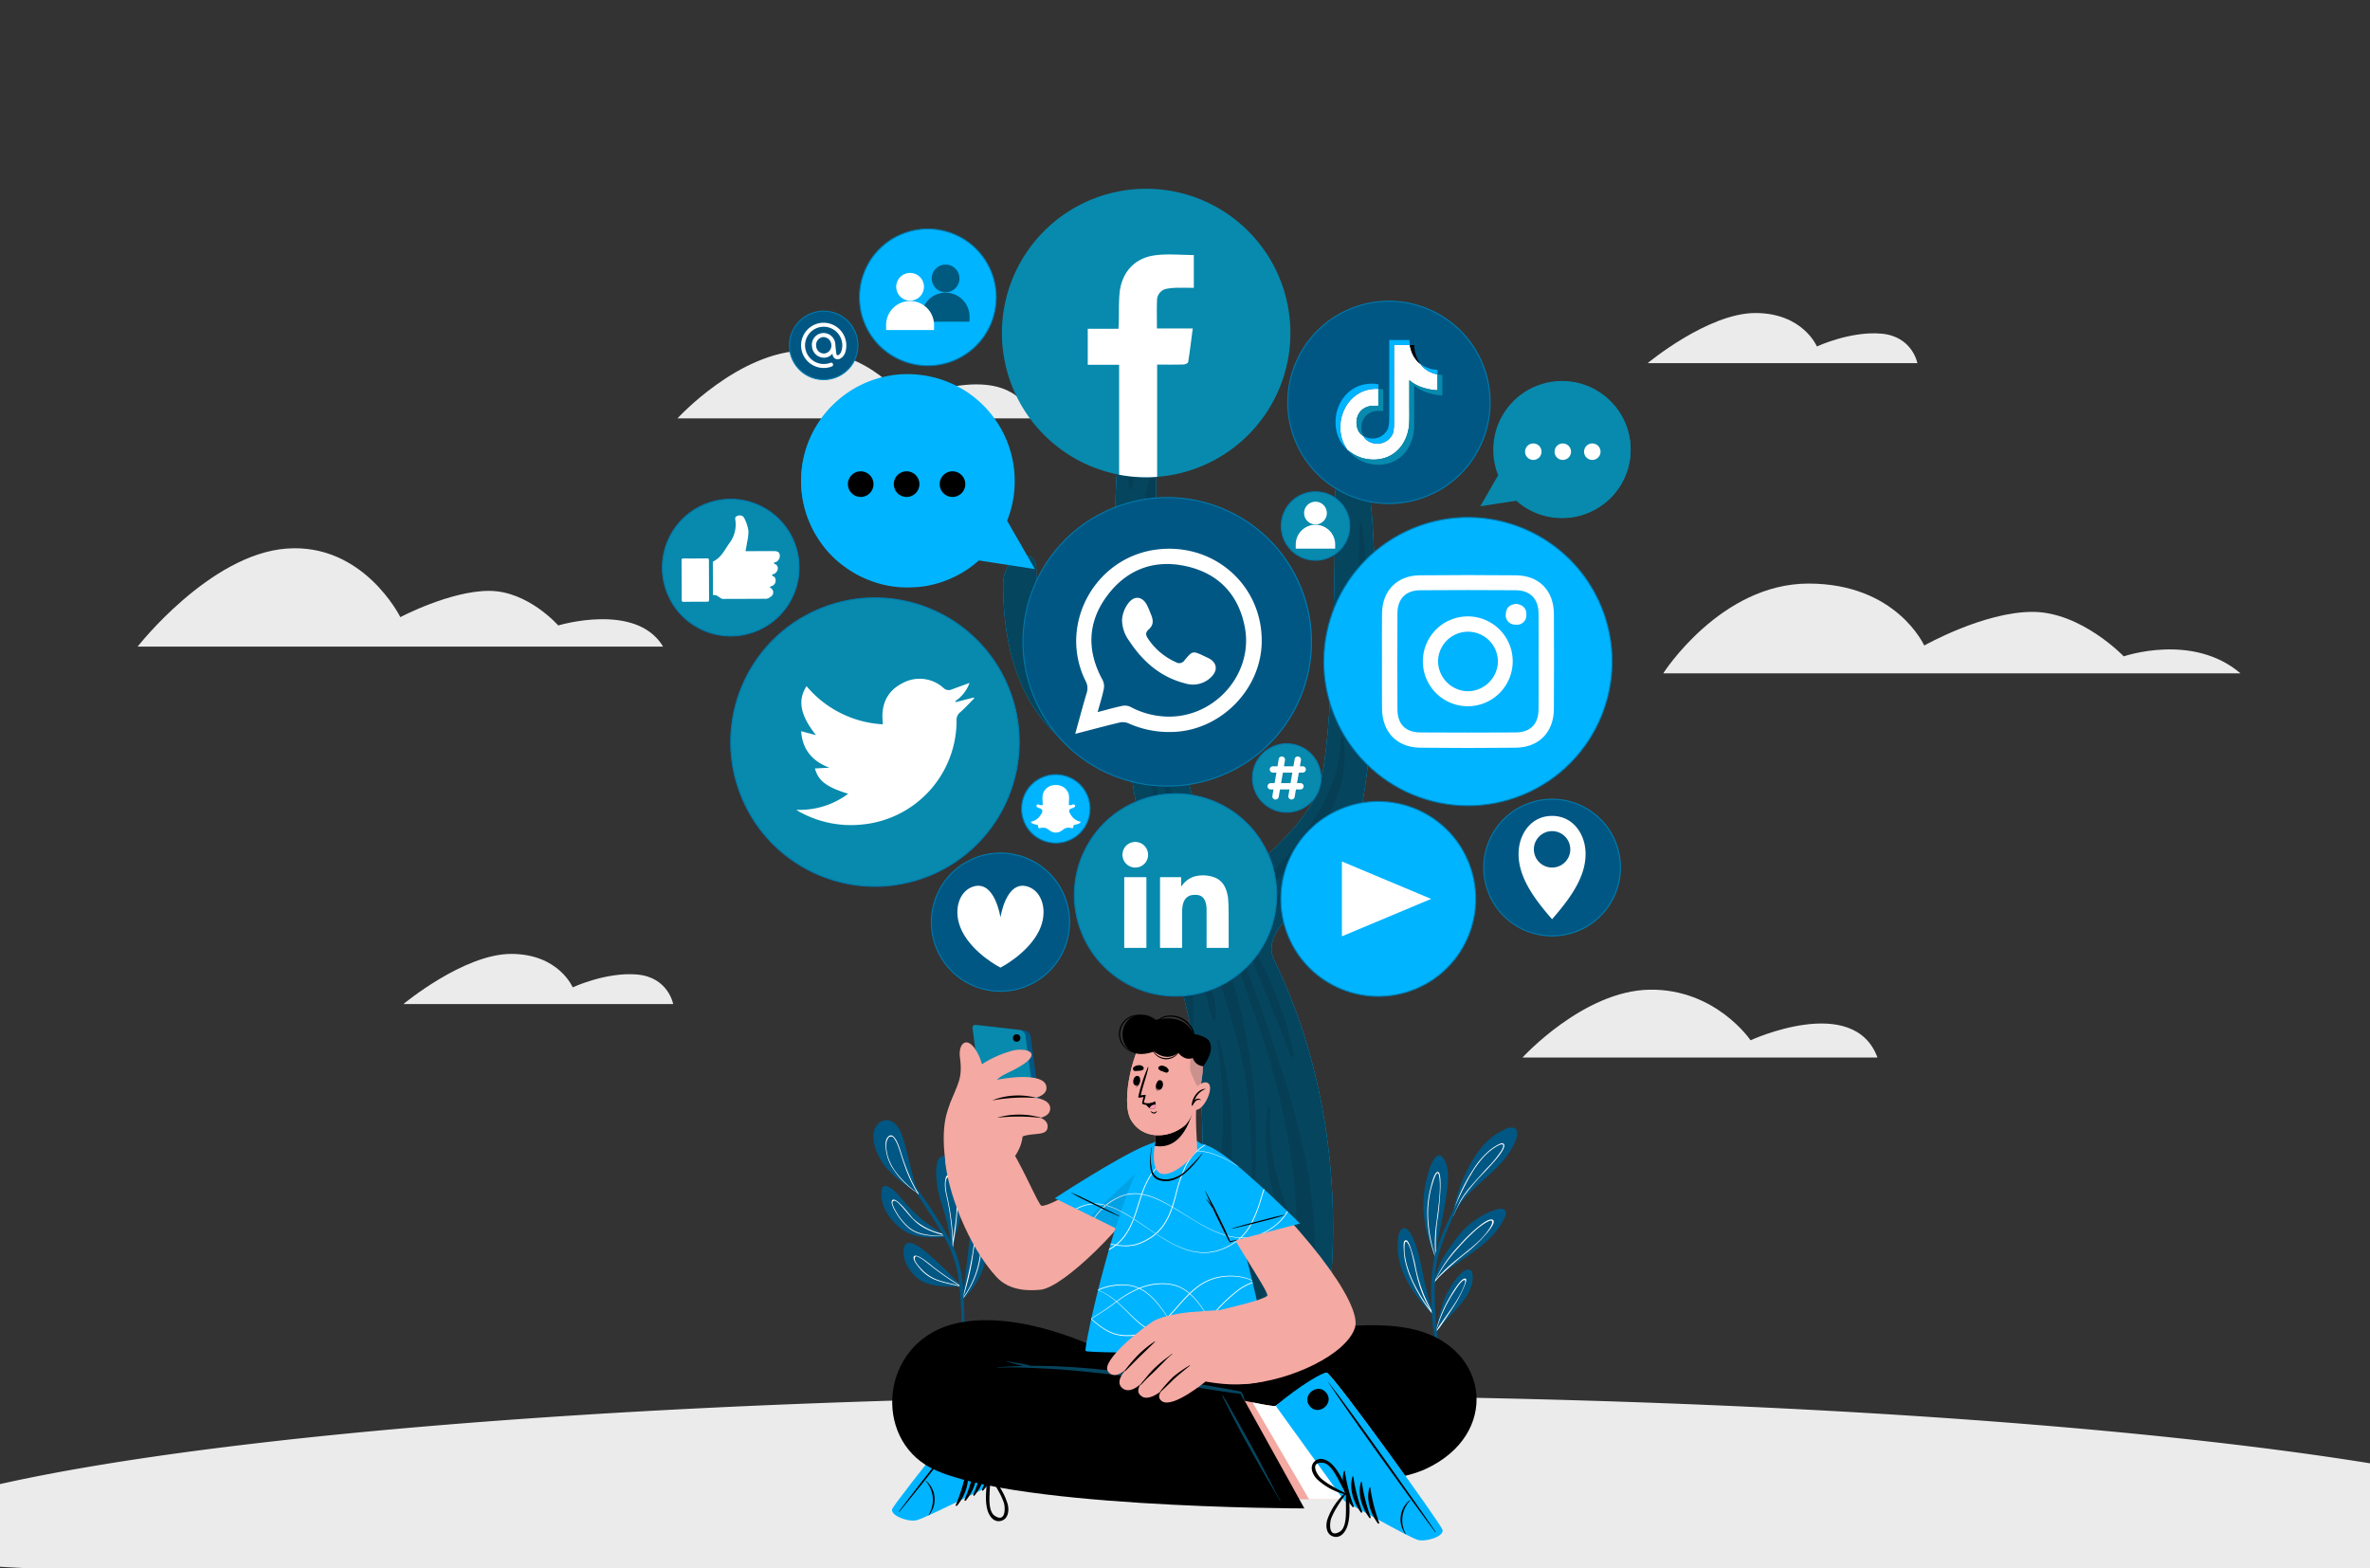 <svg id="Layer_1" data-name="Layer 1" xmlns="http://www.w3.org/2000/svg" xmlns:xlink="http://www.w3.org/1999/xlink" viewBox="0 0 680 450">
  <rect x="0" y="0" width="680" height="450" fill="#333333" stroke="none"/>
  <defs>
    <style>
      .cls-1 {
        fill: #ebebeb;
      }

      .cls-13, .cls-14, .cls-16, .cls-2, .cls-24, .cls-7 {
        fill: #005784;
      }

      .cls-18, .cls-3 {
        fill: #fff;
      }

      .cls-11, .cls-12, .cls-19, .cls-21, .cls-4 {
        fill: #00b4ff;
      }

      .cls-5 {
        fill: #05455e;
      }

      .cls-26, .cls-6 {
        opacity: 0.1;
      }

      .cls-10, .cls-11, .cls-12, .cls-13, .cls-14, .cls-16, .cls-17, .cls-19, .cls-20, .cls-21, .cls-23, .cls-24, .cls-7, .cls-9 {
        stroke-miterlimit: 10;
        stroke-width: 0.3px;
      }

      .cls-7 {
        stroke: url(#linear-gradient);
      }

      .cls-10, .cls-17, .cls-20, .cls-23, .cls-8, .cls-9 {
        fill: #078aad;
      }

      .cls-9 {
        stroke: url(#linear-gradient-2);
      }

      .cls-10 {
        stroke: url(#linear-gradient-3);
      }

      .cls-11 {
        stroke: url(#linear-gradient-4);
      }

      .cls-12 {
        stroke: url(#linear-gradient-5);
      }

      .cls-13 {
        stroke: url(#linear-gradient-6);
      }

      .cls-14 {
        stroke: url(#linear-gradient-7);
      }

      .cls-15 {
        fill: #fefefe;
      }

      .cls-16 {
        stroke: url(#linear-gradient-8);
      }

      .cls-17 {
        stroke: url(#linear-gradient-9);
      }

      .cls-18 {
        fill-rule: evenodd;
      }

      .cls-19 {
        stroke: url(#linear-gradient-10);
      }

      .cls-20 {
        stroke: url(#linear-gradient-11);
      }

      .cls-21 {
        stroke: url(#linear-gradient-12);
      }

      .cls-22 {
        opacity: 0.5;
      }

      .cls-23 {
        stroke: url(#linear-gradient-13);
      }

      .cls-24 {
        stroke: url(#linear-gradient-14);
      }

      .cls-25 {
        fill: #f4a9a2;
      }

      .cls-27 {
        fill: #ff97b8;
      }

      .cls-28 {
        fill: #263238;
        opacity: 0.2;
      }
    </style>
    <linearGradient id="linear-gradient" x1="425.559" y1="248.919" x2="465.084" y2="248.919" gradientTransform="translate(128.304 -150.796) rotate(22.378)" gradientUnits="userSpaceOnUse">
      <stop offset="0" stop-color="#0078ab"/>
      <stop offset="1" stop-color="#007cb0"/>
    </linearGradient>
    <linearGradient id="linear-gradient-2" x1="209.504" y1="212.915" x2="292.578" y2="212.915" gradientTransform="translate(99.966 -79.541) rotate(22.378)" xlink:href="#linear-gradient"/>
    <linearGradient id="linear-gradient-3" x1="308.103" y1="256.771" x2="366.455" y2="256.771" gradientTransform="translate(123.157 -109.071) rotate(22.378)" xlink:href="#linear-gradient"/>
    <linearGradient id="linear-gradient-4" x1="379.69" y1="189.802" x2="462.687" y2="189.802" gradientTransform="translate(103.98 -146.06) rotate(22.378)" xlink:href="#linear-gradient"/>
    <linearGradient id="linear-gradient-5" x1="367.341" y1="257.912" x2="423.558" y2="257.912" gradientTransform="translate(127.972 -131.132) rotate(22.378)" xlink:href="#linear-gradient"/>
    <linearGradient id="linear-gradient-6" x1="267.075" y1="264.58" x2="307.031" y2="264.58" gradientTransform="translate(122.348 -89.361) rotate(22.378)" xlink:href="#linear-gradient"/>
    <linearGradient id="linear-gradient-7" x1="369.337" y1="115.444" x2="427.688" y2="115.444" gradientTransform="translate(73.963 -143.027) rotate(22.378)" xlink:href="#linear-gradient"/>
    <linearGradient id="linear-gradient-8" x1="293.366" y1="184.145" x2="376.439" y2="184.145" gradientTransform="translate(95.328 -113.635) rotate(22.378)" xlink:href="#linear-gradient"/>
    <linearGradient id="linear-gradient-9" x1="189.891" y1="162.856" x2="229.417" y2="162.856" gradientTransform="translate(77.791 -67.555) rotate(22.378)" xlink:href="#linear-gradient"/>
    <linearGradient id="linear-gradient-10" x1="292.952" y1="232.059" x2="312.898" y2="232.059" gradientTransform="translate(111.162 -97.853) rotate(22.378)" xlink:href="#linear-gradient"/>
    <linearGradient id="linear-gradient-11" x1="367.458" y1="150.922" x2="387.404" y2="150.922" gradientTransform="translate(85.882 -132.329) rotate(22.378)" xlink:href="#linear-gradient"/>
    <linearGradient id="linear-gradient-12" x1="246.449" y1="85.304" x2="285.974" y2="85.304" gradientTransform="translate(52.525 -94.927) rotate(22.378)" xlink:href="#linear-gradient"/>
    <linearGradient id="linear-gradient-13" x1="359.21" y1="223.221" x2="379.156" y2="223.221" gradientTransform="translate(112.787 -123.744) rotate(22.378)" xlink:href="#linear-gradient"/>
    <linearGradient id="linear-gradient-14" x1="226.357" y1="99.09" x2="246.308" y2="99.09" gradientTransform="translate(121.841 -130.178) rotate(40.716)" xlink:href="#linear-gradient"/>
  </defs>
  <title>11</title>
  <path class="cls-1" d="M685.311,420.726c-72.79-12.296-193.242-20.334-329.523-20.334C200.409,400.392,65.606,410.84-1.44,426.136V449.45Q17,450.515,35.449,451.14h62.04a7.391,7.391,0,0,1,4.454,1.392c41.074.371,82.161.031,123.225.031q94.994,0,189.989-.023c90.052-.11,180.103-.571,270.154-.839Z"/>
  <g>
    <g>
      <path class="cls-1" d="M642.841,193.195H477.211s16.422-25.759,41.696-25.759,33.191,17.78,33.191,17.78,17.052-9.66,31.06-9.66,26.187,12.765,26.187,12.765S629.138,181.457,642.841,193.195Z"/>
      <path class="cls-1" d="M550.136,104.203h-77.403s17.296-14.39,30.922-14.39,17.653,9.594,17.653,9.594,9.616-4.477,18.526-3.678S550.136,104.203,550.136,104.203Z"/>
      <path class="cls-1" d="M193.149,288.084H115.746s17.296-14.39,30.922-14.39,17.653,9.593,17.653,9.593,9.616-4.477,18.526-3.678S193.149,288.084,193.149,288.084Z"/>
      <path class="cls-1" d="M190.256,185.523H39.489s20.646-26.47,42.733-28.125,32.65,19.669,32.65,19.669,14.245-7.537,25.448-7.537,19.846,9.926,19.846,9.926S182.574,172.655,190.256,185.523Z"/>
      <path class="cls-1" d="M296.229,120.04H194.383s17.494-19.178,36.473-19.458,28.955,14.514,28.955,14.514S289.334,101.491,296.229,120.04Z"/>
      <path class="cls-1" d="M538.685,303.418H436.84S454.334,284.24,473.313,283.96s28.955,14.514,28.955,14.514S531.791,284.869,538.685,303.418Z"/>
    </g>
    <g>
      <g>
        <path class="cls-2" d="M271.16,354.98c-4.247.151-8.984.392-12.501-2.362-3.246-2.541-6.144-6.331-5.714-10.681.124-1.241.409-2.006,1.738-1.477,2.026.808,3.588,3.042,4.99,4.61a42.929,42.929,0,0,0,5.891,5.587c1.51,1.159,3.139,2.16,4.68,3.283q.293.205.578.429c.072.052.147.106.22.164.039.003.082.003.121.004a.21.21,0,0,1,.175.091.199.199,0,0,1,.033.073A.223.223,0,0,1,271.16,354.98Z"/>
        <path class="cls-3" d="M271.37,354.7c-3.732-.064-7.763.106-10.749-2.429a17.317,17.317,0,0,1-3.467-4.213c-.431-.703-1.725-2.796-1.19-3.63.971-1.508,5.419,4.639,6.035,5.229a18.217,18.217,0,0,0,8.244,4.282q.293.205.578.429a20.37,20.37,0,0,1-6.191-2.378c-2.65-1.581-4.124-3.917-6.197-6.099-.448-.473-1.799-2.06-2.308-1.072-.336.651.914,2.702,1.183,3.141a17.229,17.229,0,0,0,3.278,4.003c2.977,2.6,6.988,2.509,10.751,2.664A.199.199,0,0,1,271.37,354.7Z"/>
      </g>
      <g>
        <path class="cls-2" d="M273.503,357.571c-.037.163-.068.326-.102.492,0,.006-.003.009-.006.015a.113.113,0,0,1-.076.087.179.179,0,0,1-.223-.086.132.132,0,0,1-.003-.103c.006-.021.012-.042.021-.066l.046-.145-.009-.012c-.003-.015-.009-.033-.012-.048-.753-2.81-1.046-5.732-1.838-8.544-.756-2.683-1.697-5.315-2.242-8.054-.344-1.726-1.545-10.391,2.273-9.312,1.692.48,2.851,2.929,3.493,4.394a17.864,17.864,0,0,1,1.406,6.226C276.51,347.698,274.574,352.505,273.503,357.571Z"/>
        <path class="cls-3" d="M274.725,346.781a20.804,20.804,0,0,0-.612-5.879c-.171-.665-1.001-3.851-2.08-3.772-.698.046-.816,1.422-.876,1.876-.244,1.929.382,3.897.757,5.774a79.701,79.701,0,0,1,1.402,11.574c-.033.244-.072.494-.099.737-.033.204-.053.408-.079.612-.006.072-.02.138-.026.211-.007.053-.013.105-.02.165a.181.181,0,0,0,.224.086c.02-.158.046-.316.066-.474.007.132.007.257.013.388,0-.007.006-.007.006-.013.026-.138.053-.27.079-.402.007-.033.013-.059.02-.092,0-.217-.007-.434-.013-.645A86.594,86.594,0,0,0,274.725,346.781Zm-1.29,8.749c-.105-2.271-.329-4.536-.652-6.787-.257-1.817-.599-3.614-.981-5.405a18.601,18.601,0,0,1-.487-3.068c-.033-.79.079-3.713,1.587-1.903,1.086,1.317,1.35,4.114,1.481,5.728a29.362,29.362,0,0,1-.105,5.379C274.074,351.501,273.738,353.515,273.435,355.53Z"/>
      </g>
      <g>
        <path class="cls-2" d="M275.79,369.225h-.003a1.07,1.07,0,0,1-.157.019c-3.883-.196-9.056.168-12.286-2.401-2.386-1.898-4.73-5.648-3.976-8.83.858-3.587,5.702.717,6.984,1.755a118.485,118.485,0,0,1,9.515,9.258c.015.025.035.045.049.07l.007.012C275.959,369.171,275.877,369.205,275.79,369.225Z"/>
        <path class="cls-3" d="M275.924,369.111c-.224-.138-.448-.276-.672-.421-2.554-1.606-5.043-3.325-7.433-5.161-.606-.461-4.977-4.352-5.635-2.962-.395.843,1.047,2.554,1.508,3.134a11.968,11.968,0,0,0,2.949,2.633c2.587,1.613,5.728,1.962,8.657,2.739.138.026.277.066.415.105a.448.448,0,0,0,.072.046h.007C275.877,369.204,275.956,369.171,275.924,369.111Zm-7.683-2.212a12.032,12.032,0,0,1-3.351-2.265c-.652-.619-2.949-2.943-2.337-3.897.323-.507.593-.237,1.211.066a7.82,7.82,0,0,1,.823.474c.652.428,1.251.928,1.856,1.409,1.067.856,2.146,1.679,3.252,2.482,1.804,1.317,3.66,2.554,5.556,3.733C272.922,368.183,270.459,367.9,268.241,366.9Z"/>
      </g>
      <g>
        <path class="cls-2" d="M282.883,361.224a22.968,22.968,0,0,1-6.655,11.624.18.18,0,0,1-.073.042.175.175,0,0,1-.199-.073.165.165,0,0,1,.019-.224c.067-.063.131-.132.197-.198.643-5.279,1.352-10.528,1.896-15.822.127-1.247,1.104-9.188,3.544-7.895,1.506.799,1.607,4.052,1.736,5.515A23.124,23.124,0,0,1,282.883,361.224Z"/>
        <path class="cls-3" d="M281.473,354.147c-.132-.441-.362-.895-.856-.586-.948.593-1.323,4.325-1.481,5.359-.652,4.259-1.659,8.354-2.686,12.521-.086.349-.171.705-.257,1.06l-.237.316a.172.172,0,0,0,.198.072c.013-.033.02-.072.033-.105.105-.138.217-.283.316-.428v-.007a27.113,27.113,0,0,0,3.845-7.492,25.731,25.731,0,0,0,1.133-5.221C281.664,358.005,281.967,355.747,281.473,354.147Zm-4.984,17.92c-.046.072-.099.138-.145.211.046-.145.092-.283.132-.428a76.516,76.516,0,0,0,2.377-9.691c.283-1.665.461-3.344.803-4.997.145-.698.487-2.692,1.067-3.015.56-.323.566.454.625.902.039.323.039.908.046,1.211A26.769,26.769,0,0,1,276.49,372.067Z"/>
      </g>
      <path class="cls-2" d="M276.872,384.234h-.777c-.013-.685-.026-1.369-.046-2.047-.092-2.759-.204-5.517-.369-8.275-.092-1.573-.204-3.134-.369-4.681a1.274,1.274,0,0,1-.013-.158c-.02-.125-.033-.25-.046-.382s-.033-.27-.053-.408a33.382,33.382,0,0,0-2.666-10.138c-.494-1.073-1.034-2.12-1.6-3.16-.053-.099-.112-.198-.165-.296a.483.483,0,0,0-.046-.079c-.053-.105-.112-.204-.171-.31-.046-.079-.086-.151-.132-.23-1.797-3.16-3.851-6.182-5.8-9.223-.56-.869-1.119-1.745-1.666-2.62a1.042,1.042,0,0,1-.099-.158,1.891,1.891,0,0,1-.125-.191c-2.449-3.864-4.859-7.762-7.4-11.554-.099-.138.132-.263.224-.125,1.718,2.515,3.496,4.99,5.26,7.479.237.329.468.665.705.994.467.658.928,1.31,1.389,1.968.922,1.317,1.83,2.633,2.719,3.97a111.454,111.454,0,0,1,7.149,11.567c.151.303.296.606.441.915.092.191.184.382.263.573.105.217.204.441.303.665a35.82,35.82,0,0,1,2.614,12.232c.02.29.04.586.053.882.007.132.02.27.026.408,0,.072.006.145.013.217,0,.092.007.184.013.283v.007c0,.066.007.138.007.211.013.25.02.5.033.757.112,2.758.184,5.517.244,8.269C276.806,382.469,276.839,383.351,276.872,384.234Z"/>
      <g>
        <path class="cls-2" d="M253.692,334.262c-2.126-2.859-4.851-8.757-1.718-11.824a3.336,3.336,0,0,1,4.442-.328c1.656,1.198,2.398,3.461,2.934,5.334,1.436,5.001,2.388,10.099,4.181,15,.032.029.152.418.195.526.037.102-.125.144-.163.045-.06-.16-.117-.32-.177-.479C259.999,340.08,256.212,337.654,253.692,334.262Z"/>
        <path class="cls-3" d="M263.56,342.455c-.02-.026-.033-.059-.053-.086a35.081,35.081,0,0,1-1.988-3.7,71.019,71.019,0,0,1-3.055-8.19c-.342-1.073-1.87-6.327-3.746-4.233-.79.882-.678,2.442-.553,3.522a13.226,13.226,0,0,0,1.633,4.924,24.09,24.09,0,0,0,7.057,7.373c.125.099.25.191.375.283.026.046.053.086.079.132a.603.603,0,0,0,.053.086.089.089,0,0,0,.046.04.117.117,0,0,0,.165-.072A.087.087,0,0,0,263.56,342.455Zm-.829-.579a28.123,28.123,0,0,1-5.984-6.004,14.887,14.887,0,0,1-1.949-3.976,11.979,11.979,0,0,1-.421-1.929,8.471,8.471,0,0,1-.086-1.475c.033-1.08.481-2.258,1.119-2.37.79-.145,1.053.316,1.573,1.225a8.444,8.444,0,0,1,.468.948,26.007,26.007,0,0,1,.882,2.489c.441,1.389.889,2.772,1.389,4.141.336.928.698,1.85,1.093,2.752a36.758,36.758,0,0,0,2.331,4.529C263.007,342.1,262.869,341.988,262.731,341.876Z"/>
      </g>
    </g>
    <g>
      <g>
        <g>
          <path class="cls-2" d="M415.086,342.255c-.351,2.834-.893,5.639-1.466,8.435-.322,1.586-.665,3.168-.986,4.759-.353,1.749-.873,3.53-.399,5.295l.009.004a1.051,1.051,0,0,1,.018.244.108.108,0,0,1-.019.03.212.212,0,0,1-.366-.065c-.012-.041-.02-.079-.031-.117-.009-.013-.02-.025-.028-.037a6.93,6.93,0,0,1-.611-1.47,37.285,37.285,0,0,1-1.408-4.097,35.391,35.391,0,0,1-1.378-8.74,29.875,29.875,0,0,1,.823-7.874c.505-2.059,1.224-5.128,2.758-6.703,1.391-1.423,2.548.858,2.949,2.012C415.853,336.553,415.418,339.572,415.086,342.255Z"/>
          <path class="cls-3" d="M412.549,336.241c-1.034,0-1.784,3.338-2.153,4.779a28.786,28.786,0,0,0-.882,6.952,37.23,37.23,0,0,0,2.14,12.35c.053.158.105.323.165.481.006.013.02.026.026.04.013.033.02.072.033.112a.213.213,0,0,0,.369.066c-.066-.349-.118-.691-.158-1.04-.04-.316-.072-.625-.092-.935a49.314,49.314,0,0,1,.632-10.224C413.128,344.872,413.918,336.247,412.549,336.241Zm-.744,23.47c.053.461.125.915.211,1.363-.105-.329-.211-.658-.309-.988a41.195,41.195,0,0,1-1.949-10.896,29.5,29.5,0,0,1,.454-6.228,27.382,27.382,0,0,1,.803-3.259c.145-.448.895-3.239,1.534-3.101.448.099.553,2.614.56,2.666.026.5.026,1.007.02,1.514-.013,1.04-.086,2.08-.171,3.114-.198,2.245-.52,4.483-.79,6.722A38.929,38.929,0,0,0,411.805,359.711Z"/>
        </g>
        <g>
          <path class="cls-2" d="M431.36,350.08c-1.898,3.701-5.093,6.535-8.393,8.965-1.77,1.3-3.599,2.518-5.396,3.775a29.112,29.112,0,0,0-4.66,3.586c-.059.059-.12.124-.178.192a7.62,7.62,0,0,0-.966,1.333.111.111,0,0,1-.089.057,1.659,1.659,0,0,1-.063.164.038.038,0,0,1-.073-.016c.005-.059.016-.125.021-.184l.003-.015a.117.117,0,0,1-.011-.142.363.363,0,0,1,.033-.059c.007-.059.014-.121.024-.181.54-4.327,3.566-8.698,6.124-12.029a22.99,22.99,0,0,1,9.666-7.798c.994-.381,3.251-1.435,4.261-.626C432.587,347.839,431.764,349.297,431.36,350.08Z"/>
          <path class="cls-3" d="M428.428,350.099c-.902-.902-3.555,1.323-4.22,1.843a44.299,44.299,0,0,0-5.491,5.339,39.537,39.537,0,0,0-7.011,10.145v.006c-.033.04-.059.079-.092.119-.013.066-.02.125-.026.184a.269.269,0,0,0-.033.059.118.118,0,0,0,.013.145c.046-.053.086-.105.132-.151.329-.408.678-.803,1.034-1.192.059-.066.118-.132.178-.191a85.321,85.321,0,0,1,8.21-7.248,40.863,40.863,0,0,0,5.464-5.313C426.999,353.344,429.185,350.856,428.428,350.099Zm-.829,1.982c-2.238,3.713-6.116,6.425-9.408,9.131a44.807,44.807,0,0,0-6.248,5.932,42.044,42.044,0,0,1,6.485-9.125,56.42,56.42,0,0,1,4.457-4.589,23.22,23.22,0,0,1,2.706-2.166,9.063,9.063,0,0,1,1.83-.988C428.678,349.908,427.98,351.442,427.599,352.08Z"/>
        </g>
        <g>
          <path class="cls-2" d="M411.166,376.744a.228.228,0,0,1-.193.108c.017.025.033.045.049.067a.066.066,0,0,1-.012.092.061.061,0,0,1-.092,0c-3.507-3.568-6.887-7.904-8.633-12.631a19.563,19.563,0,0,1-1.252-6.224c-.039-1.455-.116-4.386,1.128-5.448,2.508-2.13,4.792,6.915,5.132,8.279.621,2.486,1.031,5.019,1.603,7.516.629,2.733,1.454,5.415,2.277,8.095A.188.188,0,0,1,411.166,376.744Z"/>
          <path class="cls-3" d="M411.166,376.742c-.138-.23-.27-.461-.395-.698a42.168,42.168,0,0,1-4.516-12.153,38.74,38.74,0,0,0-1.666-6.327c-.204-.5-.83-2.429-1.659-1.455-.428.507-.072,4.161.099,5.102a26.744,26.744,0,0,0,2.034,6.215,43.986,43.986,0,0,0,5.747,9.335c.066.086.132.171.198.25a.064.064,0,0,0,.013-.092.576.576,0,0,1-.046-.066A.233.233,0,0,0,411.166,376.742Zm-5.089-7.775a31,31,0,0,1-2.41-6.03,21.923,21.923,0,0,1-.527-2.535,13.962,13.962,0,0,1-.171-2.021c.013-1.653.145-2.08.421-2.14.171-.033.408.145.895,1.132a10.847,10.847,0,0,1,.705,2.008c.257.974.481,1.955.691,2.943.428,1.968.829,3.95,1.402,5.879a32.597,32.597,0,0,0,3.483,7.907A50.304,50.304,0,0,1,406.078,368.967Z"/>
        </g>
        <g>
          <path class="cls-2" d="M422.414,368.07a12.405,12.405,0,0,1-2.301,4.782c-2.08,2.875-4.743,5.264-7.016,7.981-.339.406-.671.819-.991,1.243-.033.048-.295.647-.292.598,0-.012.04-.24.115-.626l.002-.003c.365-1.904,1.561-7.653,3.053-10.593a25.42,25.42,0,0,1,3.322-5.198c.644-.729,2.158-2.305,3.298-1.962C422.832,364.665,422.591,367.157,422.414,368.07Z"/>
          <path class="cls-3" d="M420.561,366.906c-1.218-.757-4.358,4.852-4.779,5.576a35.71,35.71,0,0,0-3.581,8.552c-.099.336-.184.671-.27,1.014-.072.388-.118.612-.118.625.02,0,.263-.546.296-.599.053-.072.112-.145.165-.217.27-.349.546-.691.823-1.02,1.363-2.041,2.765-4.062,4.088-6.136a32.886,32.886,0,0,0,2.534-4.661C419.876,369.671,421.094,367.235,420.561,366.906Zm-.349,1.58c-1.732,4.878-5.267,8.723-7.966,13.055-.046.072-.086.138-.132.211.04-.125.072-.257.112-.382a40.681,40.681,0,0,1,2.864-7.123,38.821,38.821,0,0,1,2.409-4.016,19.459,19.459,0,0,1,1.501-2.087c.25-.277.968-1.007,1.211-.882C420.561,367.433,420.324,368.163,420.212,368.486Z"/>
        </g>
        <g>
          <path class="cls-2" d="M434.641,327.805c-3.618,8.314-13.115,12.186-17.23,20.201l-.02.042c-.126.244-.245.492-.36.745a.168.168,0,0,1-.274.042.121.121,0,0,1-.016-.138c.025-.06.054-.121.085-.18a43.34,43.34,0,0,1,5.082-14.554c2.08-3.833,4.927-7.418,8.871-9.436.971-.5,2.867-1.553,3.956-.728C435.889,324.672,435.088,326.781,434.641,327.805Z"/>
          <path class="cls-3" d="M431.384,328.163c-.461-.342-1.159.072-1.554.277a13.974,13.974,0,0,0-2.745,1.876,22.921,22.921,0,0,0-4.378,5.207,47.297,47.297,0,0,0-5.161,10.461c-.276.836-.52,1.679-.718,2.535-.026.105-.046.211-.072.316a.172.172,0,0,0,.277-.04c.105-.25.224-.48.342-.724a.598.598,0,0,1,.033-.066,27.818,27.818,0,0,1,2.581-4.74,65.469,65.469,0,0,1,5.418-6.425C426.144,336.023,432.977,329.328,431.384,328.163Zm-.579,1.922a31.189,31.189,0,0,1-4.292,5.207c-1.501,1.679-3.022,3.338-4.497,5.036a31.568,31.568,0,0,0-3.167,4.325,24.605,24.605,0,0,0-1.982,4.003,34.385,34.385,0,0,1,1.415-4.161.107.107,0,0,1,.026-.046,61.934,61.934,0,0,1,3.509-6.992c.013-.026.033-.059.046-.086a28.653,28.653,0,0,1,4.003-5.589,16.429,16.429,0,0,1,2.851-2.423c1.192-.77,2.232-1.271,2.528-.889C431.443,328.736,431.134,329.512,430.805,330.085Z"/>
        </g>
      </g>
      <path class="cls-2" d="M422.003,337.551c-1.086,2.344-2.126,4.72-3.153,7.104q-.731,1.679-1.442,3.351a.598.598,0,0,0-.033.066c-.171.402-.349.81-.52,1.211a74.27,74.27,0,0,0-4.246,11.244,33.935,33.935,0,0,0-.869,6.248c-.007.217-.02.435-.033.652v.006c0,.119-.007.237-.007.356-.006.066-.006.132-.006.198-.066,1.823-.04,3.654-.007,5.431.046,2.482.257,4.944.494,7.4a1.202,1.202,0,0,0,.02.217c.007.112.02.224.026.336.007.059.013.112.02.171.007.105.02.211.026.316.079.79.151,1.58.217,2.377h-.757a49.348,49.348,0,0,1-.915-7.321,1.164,1.164,0,0,1-.007-.151c-.02-.237-.033-.481-.04-.718-.02-.296-.033-.586-.04-.882q-.04-1.067-.059-2.113a52.038,52.038,0,0,1,.869-12.258c.026-.112.053-.217.079-.329a1.05,1.05,0,0,1,.033-.138c.013-.079.033-.158.053-.237l.099-.375c.059-.224.125-.448.191-.665l.059-.198a79.584,79.584,0,0,1,4.18-10.092c.276-.599.553-1.192.836-1.784q.237-.494.474-.988c.243-.494.494-.994.737-1.488a.107.107,0,0,1,.026-.046c1.159-2.337,2.363-4.648,3.509-6.992C421.871,337.353,422.055,337.439,422.003,337.551Z"/>
    </g>
    <g>
      <g>
        <path class="cls-4" d="M287.844,167.451c0,8.123,0,46.914,36.49,53.237,0,0,.6,4.094,1.754,10.497,1.396,7.768,3.615,18.935,6.559,30.288a.217.217,0,0,0,.018.081c1.02,3.908,2.121,7.832,3.311,11.652a.314.314,0,0,0,.018.089c.116.363.224.719.34,1.074a198.803,198.803,0,0,1,5.682,22.189c11.212,58.017-12.679,87.676-12.679,87.676H379.553S392,329.939,365.585,275.467c-4.886-10.085,14.541-18.281,23.042-37.039,7.203-15.891,6.997-94.071,3.499-99.109-3.49-5.047-9.073-3.787-9.073,3.149s0,71.857-4.895,84.462c-4.886,12.605-25.771,27.737-25.771,27.737s-10.729-17.563-16.742-56.023v-.016c-2.819-18.079-4.599-40.769-3.731-68.433-.009-.008-.009-.016,0-.016q.268-8.769.922-18.217c.501-7.219-6.997-4.054-9.494,2.261-2.506,6.314-6.004,42.853-1.002,92.028,0,0-25.001-3.52-25.001-42.861C297.338,156.171,287.844,159.328,287.844,167.451Z"/>
        <path class="cls-5" d="M287.844,167.451c0,8.123,0,46.914,36.49,53.237,0,0,.6,4.094,1.754,10.497,1.396,7.768,3.615,18.935,6.559,30.288a.217.217,0,0,0,.018.081c1.02,3.908,2.121,7.832,3.311,11.652a.314.314,0,0,0,.018.089c.116.363.224.719.34,1.074a198.803,198.803,0,0,1,5.682,22.189c11.212,58.017-12.679,87.676-12.679,87.676H379.553S392,329.939,365.585,275.467c-4.886-10.085,14.541-18.281,23.042-37.039,7.203-15.891,6.997-94.071,3.499-99.109-3.49-5.047-9.073-3.787-9.073,3.149s0,71.857-4.895,84.462c-4.886,12.605-25.771,27.737-25.771,27.737s-10.729-17.563-16.742-56.023v-.016c-2.819-18.079-4.599-40.769-3.731-68.433-.009-.008-.009-.016,0-.016q.268-8.769.922-18.217c.501-7.219-6.997-4.054-9.494,2.261-2.506,6.314-6.004,42.853-1.002,92.028,0,0-25.001-3.52-25.001-42.861C297.338,156.171,287.844,159.328,287.844,167.451Z"/>
      </g>
      <g class="cls-6">
        <g>
          <path d="M354.65,274.934c2.881,9.827,6.827,19.395,9.691,29.247a200.24,200.24,0,0,1,6.461,30.256,155.381,155.381,0,0,1,.984,29.691c-.438,6.791-1.996,13.428-3.177,20.106h4.573c5.431-15.552,4.698-33.082,1.906-48.78a222.29,222.29,0,0,0-8.044-30.369c-3.356-10.198-6.586-20.615-10.872-30.531C355.805,273.723,354.391,274.029,354.65,274.934Z"/>
          <path d="M334.446,216.333c2.009,20.727,11.186,40.855,17.761,60.646a163.07,163.07,0,0,1,7.895,61.798c-.03.496-.851.503-.86,0-.206-11.322-.4-22.721-2.734-33.886-2.108-10.084-5.44-19.986-8.79-29.781-3.286-9.609-6.934-19.144-9.641-28.906a134.262,134.262,0,0,1-4.596-29.872C333.455,215.767,334.393,215.783,334.446,216.333Z"/>
          <path d="M334.544,384.234H339.6c1.405-2.834,2.667-5.709,3.866-8.487a121.16,121.16,0,0,0,7.901-25.662,124.883,124.883,0,0,0-1.405-51.59c-.116-.484-.895-.267-.814.202a130.85,130.85,0,0,1-1.834,51.791,144.246,144.246,0,0,1-7.946,24.24A104.974,104.974,0,0,1,334.544,384.234Z"/>
          <path d="M353.357,361.867c1.159-3.813,1.866-8.505,3.828-12.053a4.493,4.493,0,0,1,3.591-2.421.895.895,0,0,1,.352-.046,4.284,4.284,0,0,1,.519.068,4.825,4.825,0,0,1,.948.215c.618.211,1.315.631,1.424,1.285.005.032.01.068.015.101,2.234,3.18,1.404,9.988,1.097,12.487-.479,3.899-1.65,14.128-8.435,13.212C350.108,373.826,352.232,365.57,353.357,361.867Z"/>
          <path d="M326.088,231.185c1.396,7.768,3.615,18.935,6.559,30.288a.217.217,0,0,0,.018.081c.376,1.292.761,2.584,1.145,3.876.778,2.592,1.512,5.184,2.165,7.776a.314.314,0,0,0,.018.089c.116.363.224.719.34,1.074a198.803,198.803,0,0,1,5.682,22.189c1.154-9.738-.707-19.412-3.57-29.109C334.821,255.175,330.741,243.136,326.088,231.185Z"/>
          <path d="M387.436,206.128a4.127,4.127,0,0,1,.481-2.055,1.667,1.667,0,0,1,1.62-.7,1.634,1.634,0,0,1,1.352,1.051c.03.07.046.141.07.212a1.136,1.136,0,0,1,.226.477,3.096,3.096,0,0,1,.036.942,2.024,2.024,0,0,1-.583,2.395,1.866,1.866,0,0,1-2.715-.316A2.558,2.558,0,0,1,387.436,206.128Z"/>
          <path d="M359.001,256.888c11.831-12.637,25.756-27.46,25.711-44.965-.001-.439.677-.41.734,0,2.686,19.237-10.955,33.51-25.437,45.875C359.333,258.375,358.415,257.514,359.001,256.888Z"/>
          <path d="M360.807,265.36c.584-3.146,3.312-5.843,5.612-8.143,3.098-3.097,6.461-5.924,9.094-9.378.348-.457,1.137-.058.833.439a55.114,55.114,0,0,1-6.876,8.584c-2.687,2.892-4.876,6.253-7.699,9.004A.578.578,0,0,1,360.807,265.36Z"/>
          <path d="M390.073,150.499c0-.352.539-.327.587,0,2.271,15.364,2.641,31.775-.492,47.088-.1.49-.948.365-.948-.116C389.225,181.833,390.055,166.156,390.073,150.499Z"/>
          <path d="M386.368,174.282c.014-.118.209-.125.21,0,.088,10.146.097,21.134-2.393,31.07a.601.601,0,0,1-1.153-.141C383.116,194.981,385.126,184.45,386.368,174.282Z"/>
          <path d="M296.512,190.359c2.581,6.735,5.403,12.781,11.42,17.664a44.35,44.35,0,0,0,9.075,5.737c3.155,1.48,6.689,2.155,9.781,3.702.458.229.195.764-.243.811-7.396.795-15.844-4.622-20.648-9.224-5.204-4.986-9.863-11.569-10.374-18.569C295.485,189.944,296.336,189.898,296.512,190.359Z"/>
          <path d="M295.415,175.137c1.496,12.559,8.873,23.172,18.505,31.965.269.246-.084.692-.419.49-12.003-7.189-17.881-19.84-18.316-32.456C295.179,175.001,295.399,175.007,295.415,175.137Z"/>
          <path d="M323.749,147.645c.047-.465.828-.483.818,0-.557,27.914,5.46,55.349,7.808,83.085.039.463-.814.574-.906.111-2.712-13.612-4.803-27.42-6.492-41.167C323.259,175.703,322.323,161.668,323.749,147.645Z"/>
          <path d="M327.538,163.866a111.077,111.077,0,0,0,8.107,34.762c-2.819-18.079-4.599-40.769-3.731-68.433a95.912,95.912,0,0,0-3.159,11.781A86.358,86.358,0,0,0,327.538,163.866Z"/>
          <path d="M324.076,132.227c.416-2.486,1.592-4.766,2.119-7.23.11-.515,1.078-.532,1.173,0,.382,2.148-.365,3.945-.982,6.015a58.872,58.872,0,0,0-1.459,8.847.498.498,0,0,1-.986,0A29.742,29.742,0,0,1,324.076,132.227Z"/>
          <path d="M357.326,268.184A102.993,102.993,0,0,1,371.194,302.81c.105.489-.652.683-.829.206-4.317-11.598-9.237-23.025-13.787-34.548C356.42,268.068,357.097,267.829,357.326,268.184Z"/>
          <path d="M344.855,277.923c2.237,4.166,4.759,10.288,3.744,14.974a.133.133,0,0,1-.23.027c-1.214-2.082-1.53-4.516-2.136-6.788-.703-2.637-1.605-5.228-2.299-7.863A.506.506,0,0,1,344.855,277.923Z"/>
          <path d="M360.214,382.548a30.328,30.328,0,0,0,6.159-13.725c1.159-5.96,2.416-12.366,1.211-18.391-.988-4.938-2.888-9.607-3.621-14.611a69.644,69.644,0,0,1-.234-17.943c.042-.38.687-.396.671,0a68.6,68.6,0,0,0,2.211,20.63c1.512,5.587,3.945,10.982,3.913,16.808-.049,8.888-1.544,21.609-9.421,27.852C360.652,383.526,359.815,383.048,360.214,382.548Z"/>
          <path d="M349.55,384.234h2.98a10.436,10.436,0,0,0-.394-4.457c-.993-3.464-2.971-7.284-2.38-10.941.036-.202-.295-.38-.403-.153C346.892,373.817,348.87,379.009,349.55,384.234Z"/>
          <path d="M350.328,365.536c.007-.01.025-.001.018.01a2.325,2.325,0,0,0-.372,1.444c.001.012-.02.012-.021,0A2.327,2.327,0,0,1,350.328,365.536Z"/>
        </g>
      </g>
    </g>
    <g>
      <g>
        <circle class="cls-7" cx="445.322" cy="248.919" r="19.613" transform="translate(-61.231 188.287) rotate(-22.378)"/>
        <path class="cls-3" d="M454.861,243.618c-.475-4.772-3.763-9.521-9.543-9.521-5.772,0-9.061,4.75-9.536,9.521-.731,7.366,4.238,14.037,9.536,20.124C450.623,257.655,455.592,250.984,454.861,243.618Zm-9.543,5.298a5.225,5.225,0,1,1,5.232-5.225A5.224,5.224,0,0,1,445.318,248.916Z"/>
      </g>
      <g>
        <path class="cls-8" d="M370.243,95.54a41.386,41.386,0,0,1-38.237,41.273c-1.032.084-2.088.12-3.144.12A41.387,41.387,0,1,1,370.243,95.54Z"/>
        <path class="cls-3" d="M331.971,86.083c-.096,2.64-.024,5.305-.024,8.161H342.22c-.432,3.385-.816,6.517-1.308,9.613-.036.324-.816.696-1.26.72-2.472.072-4.945.036-7.645.036v32.2c-1.032.084-2.088.12-3.144.12a41.352,41.352,0,0,1-7.765-.732v-31.528h-9.001V94.328h8.809c.036-.78.096-1.404.096-2.004.06-2.724-.024-5.449.216-8.149.564-5.929,4.2-10.093,10.069-10.909,3.636-.504,7.429-.096,11.245-.096v9.409c-1.344,0-2.724-.036-4.069,0a17.15,17.15,0,0,0-3.6.252A3.388,3.388,0,0,0,331.971,86.083Z"/>
      </g>
      <g>
        <circle class="cls-9" cx="251.041" cy="212.915" r="41.387" transform="translate(-62.155 111.61) rotate(-22.378)"/>
        <path class="cls-3" d="M228.442,232.338a23.095,23.095,0,0,0,14.911-4.596c-6.168-1.873-8.627-3.756-9.524-7.263q2.074-.102,4.138-.204c-4.868-1.869-7.728-5.14-8.102-10.481,1.492.395,2.875.761,4.258,1.127-4.467-5.619-5.37-9.977-2.703-14.044a30.767,30.767,0,0,0,21.873,10.939c-.04-.698-.08-1.221-.1-1.745-.176-4.606,1.756-8.087,5.86-10.117a10.178,10.178,0,0,1,11.621,1.403,2.135,2.135,0,0,0,2.345.48c1.661-.624,3.331-1.225,5.162-1.895a10.6,10.6,0,0,1-4.06,5.207c.039.1.078.2.117.3q2.556-.656,5.114-1.313c.068.068.137.136.204.203-1.321,1.331-2.588,2.723-3.986,3.966a2.73,2.73,0,0,0-1.112,2.28A29.923,29.923,0,0,1,247.223,236.58a30.372,30.372,0,0,1-17.76-3.625C229.114,232.764,228.781,232.545,228.442,232.338Z"/>
      </g>
      <g>
        <circle class="cls-10" cx="337.279" cy="256.771" r="29.026" transform="translate(-72.357 147.745) rotate(-22.378)"/>
        <g id="_2dqxSk.tif" data-name="2dqxSk.tif">
          <g>
            <path class="cls-3" d="M325.905,241.554a.574.574,0,0,0,.121.037,3.621,3.621,0,0,1,3.328,3.07,3.588,3.588,0,0,1-1.23,3.375,3.52,3.52,0,0,1-1.73.822,3.665,3.665,0,0,1-4.178-2.553,3.33,3.33,0,0,1-.134-.764c-.002-.05.008-.11-.06-.132v-.317c.064-.025.055-.083.06-.134.011-.105.015-.21.032-.314a3.604,3.604,0,0,1,3.349-3.054.587.587,0,0,0,.123-.036Z"/>
            <path class="cls-3" d="M338.954,254.351c.031-.041.063-.081.092-.123a7.209,7.209,0,0,1,1.067-1.253,6.63,6.63,0,0,1,2.956-1.586,9.057,9.057,0,0,1,1.644-.223,9.376,9.376,0,0,1,4.237.788,5.406,5.406,0,0,1,2.334,2.224,8.34,8.34,0,0,1,.774,1.957,10.621,10.621,0,0,1,.285,1.421c.032.239.046.481.061.722.028.448.05.895.075,1.343l.002.039c.011.426.029.853.032,1.28q.015,2.145.02,4.29.005,3.241.001,6.482c0,.241-.01.252-.254.252q-1.373.001-2.746,0-1.281.001-2.561.004c-.136,0-.272.012-.408.018-.022.001-.044.001-.066,0-.303-.016-.307-.086-.307-.312q.003-2.687.003-5.373c0-1.778,0-3.556-.007-5.334a6.875,6.875,0,0,0-.26-1.993,3.924,3.924,0,0,0-.488-1.077,2.509,2.509,0,0,0-1.609-1.064,3.244,3.244,0,0,0-.758-.081c-.272.006-.547-.002-.816.031a3.014,3.014,0,0,0-2.572,1.859,5.685,5.685,0,0,0-.407,1.51,12.036,12.036,0,0,0-.103,1.67q.001,4.885,0,9.77c0,.075.003.15-.003.224-.009.1-.052.14-.152.146-.057.004-.114.003-.172.003q-1.558,0-3.116,0-.983,0-1.967.004c-.193.001-.387.012-.579.018a.617.617,0,0,1-.079-.001c-.256-.026-.277-.092-.274-.281.001-.097.001-.194.001-.29q.001-6.436.002-12.872,0-3.248-.002-6.495c0-.058-.001-.115.002-.172.006-.143.058-.194.203-.203.035-.003.071-.002.106-.002h5.465c.035,0,.07,0,.106.002.139.008.192.054.194.196.002.246-.01.492-.01.739,0,.361.004.721.007,1.082q.002.258.005.515c0,.047.004.093.005.14Z"/>
            <path class="cls-3" d="M322.565,261.807q0-4.925,0-9.849a1.268,1.268,0,0,1,.008-.171.116.116,0,0,1,.123-.112c.048,0,.097-.004.145-.004q2.884-.001,5.769-.002l.04,0c.222.003.279.058.279.285q.002,1.116,0,2.231,0,8.714,0,17.427a1.286,1.286,0,0,1-.015.209.154.154,0,0,1-.15.142c-.148.008-.297.012-.446.015-.057.001-.114-.01-.171-.01q-2.422-.001-4.845,0c-.127,0-.254.012-.382.018a.476.476,0,0,1-.079,0c-.214-.024-.278-.048-.278-.29q.002-4.944.001-9.888Z"/>
          </g>
        </g>
      </g>
      <g>
        <circle class="cls-11" cx="421.188" cy="189.803" r="41.349" transform="translate(-40.542 174.647) rotate(-22.378)"/>
        <g>
          <path class="cls-3" d="M445.845,176.18c-.029-6.711-4.219-11.051-10.872-11.114q-13.805-.139-27.616,0c-6.51.069-10.728,4.38-10.827,10.878-.063,4.594-.012,9.192-.012,13.785,0,4.495-.029,8.996.006,13.491.057,6.86,4.242,11.247,11.033,11.316q13.659.147,27.322,0c6.66-.075,10.925-4.455,10.959-11.085Q445.917,189.818,445.845,176.18ZM441.443,203.53c-.047,4.242-2.332,6.591-6.579,6.62q-13.658.086-27.317,0c-4.265-.023-6.573-2.366-6.595-6.591q-.061-13.778,0-27.557c.017-4.208,2.371-6.625,6.572-6.654q13.658-.095,27.317,0c4.213.029,6.555,2.434,6.602,6.63.051,4.593.011,9.186.011,13.779C441.454,194.345,441.494,198.938,441.443,203.53Z"/>
          <path class="cls-3" d="M421.217,176.859a12.888,12.888,0,1,0,12.806,13.077A12.869,12.869,0,0,0,421.217,176.859Zm-.162,21.469a8.702,8.702,0,0,1-8.449-8.484,8.59,8.59,0,0,1,17.181-.006A8.707,8.707,0,0,1,421.055,198.328Z"/>
          <path class="cls-3" d="M437.937,176.553a2.671,2.671,0,0,1-3.073,2.665,2.699,2.699,0,0,1-2.803-3.211c.133-1.802,1.307-2.637,3.108-2.74C436.999,173.578,438.081,174.62,437.937,176.553Z"/>
        </g>
      </g>
      <g>
        <circle class="cls-12" cx="395.45" cy="257.912" r="27.959" transform="translate(-68.411 169.977) rotate(-22.378)"/>
        <polygon class="cls-3" points="385.021 268.647 385.021 247.178 410.62 257.912 385.021 268.647"/>
      </g>
      <g>
        <circle class="cls-13" cx="287.053" cy="264.58" r="19.828" transform="translate(-79.113 129.211) rotate(-22.378)"/>
        <path class="cls-3" d="M298.106,267.107c-3.273,6.599-11.057,10.515-11.057,10.515s-7.784-3.916-11.05-10.515c-2.725-5.504-.999-11.453,3.303-12.753,6.166-1.865,7.748,8.873,7.748,8.873s1.582-10.738,7.754-8.873C299.105,255.654,300.831,261.603,298.106,267.107Z"/>
      </g>
      <g>
        <circle class="cls-14" cx="398.512" cy="115.444" r="29.026" transform="translate(-13.94 160.414) rotate(-22.378)"/>
        <g id="QfoS7x.tif">
          <g>
            <path class="cls-15" d="M406.966,103.564a7.072,7.072,0,0,0,.503.798c.002.003.029.021.044.036A7.402,7.402,0,0,1,406.966,103.564Zm.557.848,0,.003,0,.001h0l.002.001c.101.071.201.144.302.215C407.726,104.56,407.624,104.483,407.523,104.412Zm4.922,5.277q0-1.141.001-2.281a7.619,7.619,0,0,1-.896-.207,8.062,8.062,0,0,1-1.472-.579,7.276,7.276,0,0,1-1.303-.858,6.623,6.623,0,0,1-.612-.557c-.029-.031-.058-.062-.086-.093l-.074-.082a4.966,4.966,0,0,1-.479-.615.718.718,0,0,1-.214-.145,7.509,7.509,0,0,1-.911-.921,8.057,8.057,0,0,1-1.064-1.672,9.343,9.343,0,0,1-.663-1.87c-.056-.234-.105-.471-.155-.707l-.001-.005-.002-.015,0-.005,0-.009c0-.02.003-.042.003-.062h-.002v-.001q-1.375,0-2.75-.001l-.199,0c-.222,0-.441-.001-.65-.001h-.253c-.206,0-.4-.001-.572-.002-.103,0-.121.03-.121.126q.003,10.497.002,20.995c0,.614.004,1.227-.001,1.841-.003.35-.036.698-.073,1.046a8.305,8.305,0,0,1-.238,1.304,2.415,2.415,0,0,1-.265.54,4.937,4.937,0,0,1-.944,1.183,4.407,4.407,0,0,1-.896.646,4.767,4.767,0,0,1-1.419.514c-.177.033-.357.056-.537.074a4.759,4.759,0,0,1-.536.015,4.993,4.993,0,0,1-1.805-.37,4.391,4.391,0,0,1-1.152-.676,3.533,3.533,0,0,1-.932-1.135,8,8,0,0,1-.383-1.008,4.641,4.641,0,0,0,.361.96.056.056,0,0,1,.005.039l-.003.013a2.256,2.256,0,0,1-.367-.25l-.022-.017a3.702,3.702,0,0,1-.397-.354,3.757,3.757,0,0,1-.814-1.316,5.791,5.791,0,0,1-.246-.868,5.062,5.062,0,0,1-.089-.705c-.007-.143-.02-.284-.016-.427a5.618,5.618,0,0,1,.233-1.492,4.631,4.631,0,0,1,.694-1.391,4.301,4.301,0,0,1,1.262-1.146,4.934,4.934,0,0,1,1.462-.58,6.601,6.601,0,0,1,.68-.108,6.891,6.891,0,0,1,1.069-.033,4.246,4.246,0,0,1,.747.073c.102.022.121.005.121-.105q0-2.413,0-4.827c-.369-.001-.739-.018-1.106.002a10.561,10.561,0,0,0-1.28.146,10.36,10.36,0,0,0-1.409.35,9.089,9.089,0,0,0-.967.38,9.639,9.639,0,0,0-1.399.782,10.738,10.738,0,0,0-.917.702,9.97,9.97,0,0,0-.836.806,10.128,10.128,0,0,0-.922,1.151,11.418,11.418,0,0,0-.887,1.519,12.056,12.056,0,0,0-.503,1.211,12.299,12.299,0,0,0-.479,1.776c-.056.285-.09.574-.126.862a11.784,11.784,0,0,0-.074,1.702c.007.33.038.659.074.988a10.678,10.678,0,0,0,.83,3.108,10.377,10.377,0,0,0,.895,1.625,3.963,3.963,0,0,1,.24.378c-.012.018.453.538.709.812-.189-.204-.368-.419-.544-.635a.036.036,0,0,1-.002-.048.666.666,0,0,1,.081.05c.073.052.137.116.205.173l.021.017a11.041,11.041,0,0,0,2.21,1.373,12.659,12.659,0,0,0,1.71.658c.292.089.596.128.896.188.266.053.535.085.802.131.122.021.248.031.373.041a10.795,10.795,0,0,0,1.211.059c.347-.011.694-.032,1.041-.073a11.998,11.998,0,0,0,1.207-.202,9.354,9.354,0,0,0,1.749-.573,9.525,9.525,0,0,0,1.854-1.089,9.909,9.909,0,0,0,1.281-1.17,9.228,9.228,0,0,0,.826-1.035,11.096,11.096,0,0,0,.923-1.591,12.081,12.081,0,0,0,.718-1.932c.103-.367.185-.738.258-1.113.053-.273.089-.547.132-.821.024-.152.032-.307.041-.461.125-2.1.041-4.202.056-6.303.015-2.105.003-4.21.003-6.315v-.113c.084.07.151.127.218.184a8.615,8.615,0,0,0,1.08.772,10.69,10.69,0,0,0,1.051.565,13.483,13.483,0,0,0,1.929.726c.478.141.962.258,1.45.356.372.074.746.138,1.121.189.229.031.46.052.691.067.153.01.304.005.456.017.082.006.094-.025.094-.098C412.445,111.132,412.445,110.41,412.445,109.689Zm-25.788,19.413-.014-.007.006-.006.015.007Zm.076.068a.095.095,0,0,1-.016-.011c.005-.004.009-.01.014-.01a.018.018,0,0,1,.015.007C386.749,129.164,386.749,129.176,386.734,129.169Zm.573.691.049.052C387.339,129.895,387.323,129.878,387.307,129.86Zm14.457-30.857c1.353.002,2.75.002,2.75.002v-.001Q403.139,99.003,401.764,99.003Zm2.75.002s-.002.032-.002.062c0-.02.003-.042.003-.062Z"/>
            <path class="cls-8" d="M413.838,113.333c0,.085-.018.109-.105.107-.329-.009-.655-.043-.982-.077-.261-.028-.521-.064-.78-.105-.295-.047-.587-.11-.879-.174a14.982,14.982,0,0,1-1.684-.469,13.915,13.915,0,0,1-1.305-.525,10.385,10.385,0,0,1-1.525-.864,7.695,7.695,0,0,1-.796-.619c-.026.008-.013.032-.013.048.013.883-.023,1.766-.022,2.65q.007,4.641-.002,9.283a7.426,7.426,0,0,1-.072.953c-.027.209-.047.419-.08.628-.048.302-.107.601-.173.9a11.928,11.928,0,0,1-.338,1.218,12.332,12.332,0,0,1-.574,1.409,11.29,11.29,0,0,1-.937,1.591c-.164.236-.345.46-.531.681-.164.196-.337.384-.516.564a8.947,8.947,0,0,1-.799.716c-.256.201-.518.394-.792.57a9.143,9.143,0,0,1-1.46.761,9.621,9.621,0,0,1-1.38.453c-.284.07-.572.123-.861.171-.291.048-.583.074-.875.115-.081.011-.166-.023-.245.02h-1.155c-.019-.036-.052-.018-.078-.019a9.162,9.162,0,0,1-.948-.096c-.25-.035-.497-.082-.746-.118a7.765,7.765,0,0,1-1.612-.442c-.312-.117-.617-.25-.92-.388a11.101,11.101,0,0,1-1.494-.84,10.042,10.042,0,0,1-.807-.599,10.429,10.429,0,0,1-.963-.888l-.01-.011-.022-.024-.049-.052c-.256-.275-.72-.795-.709-.812a1.748,1.748,0,0,1,.243.179c.078.064.154.131.205.173l.021.017a11.041,11.041,0,0,0,2.21,1.373,12.659,12.659,0,0,0,1.71.658c.292.089.596.128.896.188.266.053.535.085.802.131.122.021.248.031.373.041a10.795,10.795,0,0,0,1.211.059c.347-.011.694-.032,1.041-.073a11.998,11.998,0,0,0,1.207-.202,9.354,9.354,0,0,0,1.749-.573,9.525,9.525,0,0,0,1.854-1.089,9.909,9.909,0,0,0,1.281-1.17,9.228,9.228,0,0,0,.826-1.035,11.096,11.096,0,0,0,.923-1.591,12.081,12.081,0,0,0,.718-1.932c.103-.367.185-.738.258-1.113.053-.273.089-.547.132-.821.024-.152.032-.307.041-.461.125-2.1.041-4.202.056-6.303.015-2.105.003-4.21.003-6.315v-.113c.084.07.151.127.218.184a8.615,8.615,0,0,0,1.08.772,10.69,10.69,0,0,0,1.051.565,13.483,13.483,0,0,0,1.929.726c.478.141.962.258,1.45.356.372.074.746.138,1.121.189.229.031.46.052.691.067.153.01.304.005.456.017.082.006.094-.025.094-.098-.003-.721-.002-1.443-.002-2.164q0-1.141.001-2.281a.051.051,0,0,1,.017-.002,2.606,2.606,0,0,0,.409.076c.212.032.425.056.638.079.09.009.18.002.27.018.048.009.061.023.056.066a.319.319,0,0,0,0,.039Q413.836,110.508,413.838,113.333Z"/>
            <path class="cls-4" d="M395.486,111.554l-.019.006c-.369-.001-.739-.018-1.106.002a10.561,10.561,0,0,0-1.28.146,10.36,10.36,0,0,0-1.409.35,9.089,9.089,0,0,0-.967.38,9.639,9.639,0,0,0-1.399.782,10.738,10.738,0,0,0-.917.702,9.97,9.97,0,0,0-.836.806,10.128,10.128,0,0,0-.922,1.151,11.418,11.418,0,0,0-.887,1.519,12.056,12.056,0,0,0-.503,1.211,12.299,12.299,0,0,0-.479,1.776c-.056.285-.09.574-.126.862a11.784,11.784,0,0,0-.074,1.702c.007.33.038.659.074.988a10.678,10.678,0,0,0,.83,3.108,10.377,10.377,0,0,0,.895,1.625,3.963,3.963,0,0,1,.24.378c-.078-.067-.16-.13-.233-.202a10.79,10.79,0,0,1-1.054-1.185,10.598,10.598,0,0,1-.863-1.337,10.678,10.678,0,0,1-1.118-3.295c-.047-.283-.08-.569-.108-.856a1.226,1.226,0,0,0-.034-.353v-1.371c.024-.015.019-.039.019-.061a7.458,7.458,0,0,1,.075-.811,10.875,10.875,0,0,1,.321-1.613,11.22,11.22,0,0,1,.485-1.414,11.367,11.367,0,0,1,1.173-2.147c.206-.295.428-.576.659-.852a9.995,9.995,0,0,1,2.48-2.094,9.484,9.484,0,0,1,1.973-.888,9.113,9.113,0,0,1,1.479-.347q.413-.059.827-.099a10.067,10.067,0,0,1,1.326-.031,8.178,8.178,0,0,1,1.043.092c.115.019.231.031.347.04.07.005.092.036.092.105C395.485,110.738,395.486,111.146,395.486,111.554Z"/>
            <path class="cls-4" d="M404.514,99.003v.001s-1.539,0-2.949-.002c-.222,0-.441-.001-.65-.001h-.253c-.206,0-.4-.001-.572-.002-.103,0-.121.03-.121.126q.003,10.497.002,20.995c0,.614.004,1.227-.001,1.841-.003.35-.036.698-.073,1.046a8.305,8.305,0,0,1-.238,1.304,2.415,2.415,0,0,1-.265.54,4.937,4.937,0,0,1-.944,1.183,4.407,4.407,0,0,1-.896.646,4.767,4.767,0,0,1-1.419.514c-.177.033-.357.056-.537.074a4.759,4.759,0,0,1-.536.015,4.993,4.993,0,0,1-1.805-.37,4.391,4.391,0,0,1-1.152-.676,3.533,3.533,0,0,1-.932-1.135c.088.046.154.079.218.116a4.913,4.913,0,0,0,1.286.484,5.058,5.058,0,0,0,1.51.11,4.702,4.702,0,0,0,1.865-.523,4.641,4.641,0,0,0,.885-.595,5.19,5.19,0,0,0,1.024-1.204,3.071,3.071,0,0,0,.45-1.198c.044-.296.089-.593.129-.891a4.154,4.154,0,0,0,.04-.542c0-.309.024-.618.024-.927q-.004-11.11-.002-22.219c0-.029.002-.059,0-.088-.004-.05.014-.074.067-.069a.628.628,0,0,0,.069,0h5.513c.145,0,.15.003.149.147a6.534,6.534,0,0,0,.115,1.187A.742.742,0,0,1,404.514,99.003Z"/>
            <path class="cls-8" d="M396.876,112.888v4.984c0,.127.001.121-.124.098-.129-.023-.261-.035-.391-.047-.191-.016-.382-.016-.573-.022a6.179,6.179,0,0,0-1.498.136,4.873,4.873,0,0,0-1.336.489,4.597,4.597,0,0,0-.797.559,4.33,4.33,0,0,0-.978,1.238,4.77,4.77,0,0,0-.472,1.32c-.038.188-.061.378-.082.569a5.719,5.719,0,0,0-.014.74,4.473,4.473,0,0,0,.122.921c.016.075.035.149.055.221a8,8,0,0,0,.383,1.008l-.017-.009a2.582,2.582,0,0,1-.393-.254,3.702,3.702,0,0,1-.397-.354,3.757,3.757,0,0,1-.814-1.316,5.791,5.791,0,0,1-.246-.868,5.062,5.062,0,0,1-.089-.705c-.007-.143-.02-.284-.016-.427a5.618,5.618,0,0,1,.233-1.492,4.631,4.631,0,0,1,.694-1.391,4.301,4.301,0,0,1,1.262-1.146,4.934,4.934,0,0,1,1.462-.58,6.601,6.601,0,0,1,.68-.108,6.891,6.891,0,0,1,1.069-.033,4.246,4.246,0,0,1,.747.073c.102.022.121.005.121-.105q0-2.413,0-4.827l.019-.006a.343.343,0,0,0,.141.024,7.771,7.771,0,0,1,.997.093.712.712,0,0,0,.181.022c.066-.007.073.024.072.078C396.876,112.144,396.876,112.516,396.876,112.888Z"/>
            <path d="M407.524,104.416h0a.718.718,0,0,1-.214-.145,7.509,7.509,0,0,1-.911-.921,8.057,8.057,0,0,1-1.064-1.672,9.343,9.343,0,0,1-.663-1.87c-.056-.234-.105-.471-.155-.707l-.001-.005-.002-.015,0-.005a.626.626,0,0,1,.001-.071h.002c.394-.001.788,0,1.183-.003.057,0,.07.018.07.072a7.037,7.037,0,0,0,.08,1.03,10.509,10.509,0,0,0,.36,1.646,9.801,9.801,0,0,0,.536,1.382c.072.154.147.298.22.429l.002.003a7.402,7.402,0,0,0,.547.834v0l.008.012,0,0,.001.002Z"/>
            <path class="cls-4" d="M412.466,106.182c-.002.408-.002.816-.003,1.223a.051.051,0,0,0-.017.002,7.619,7.619,0,0,1-.896-.207,8.062,8.062,0,0,1-1.472-.579,7.276,7.276,0,0,1-1.303-.858,6.623,6.623,0,0,1-.612-.557c-.029-.031-.058-.062-.086-.093a5.35,5.35,0,0,1-.551-.696l-.002-.003-.001-.002-.001-.002.002.001c.101.071.203.148.304.22l.046.033a7.253,7.253,0,0,0,1.149.65,7.855,7.855,0,0,0,.803.318,9.233,9.233,0,0,0,1.524.364,10.316,10.316,0,0,0,1.05.114C412.454,106.114,412.466,106.134,412.466,106.182Z"/>
          </g>
        </g>
      </g>
      <g>
        <circle class="cls-16" cx="334.902" cy="184.145" r="41.387" transform="translate(-44.886 141.371) rotate(-22.378)"/>
        <g>
          <path class="cls-3" d="M308.502,210.558c1.145-4.125,2.163-7.959,3.295-11.759A4.25,4.25,0,0,0,311.48,195.4c-7.986-16.099,2.61-35.557,20.507-37.744,16.453-2.01,30.373,10.398,30.021,26.762-.289,13.41-11.67,24.973-25.132,25.576a28.464,28.464,0,0,1-13.164-2.488,4.205,4.205,0,0,0-2.524-.191C317.065,208.299,312.969,209.402,308.502,210.558Zm6.435-6.246c2.624-.678,4.839-1.323,7.092-1.79a3.774,3.774,0,0,1,2.339.302,23.623,23.623,0,0,0,10.703,2.786c13.667.24,24.677-12.455,22.074-25.769-1.8-9.206-7.46-15.247-16.598-17.338-9.376-2.147-17.352.873-23.024,8.619-5.545,7.573-5.692,15.733-1.163,23.989a4.092,4.092,0,0,1,.333,2.596C316.256,199.838,315.591,201.921,314.937,204.312Z"/>
          <path class="cls-3" d="M323.719,173.105c1.804-2.43,4.224-1.95,5.487.733.493,1.05.611,1.403,1.097,2.6.728,1.805.566,3.019-.737,4.186-.948.848-.859,1.596-.202,2.572a18.63,18.63,0,0,0,8.051,6.8,1.774,1.774,0,0,0,2.439-.541c2.33-2.785,2.365-2.757,5.656-1.207.38.178.756.361,1.134.541,2.528,1.213,2.91,3.487.853,5.489a7.403,7.403,0,0,1-7.427,1.806c-7.101-1.801-12.186-6.27-16.115-12.247a10.232,10.232,0,0,1-2.021-6.005A8.913,8.913,0,0,1,323.719,173.105Z"/>
        </g>
      </g>
      <g>
        <circle class="cls-17" cx="209.654" cy="162.856" r="19.613" transform="translate(-46.213 92.083) rotate(-22.378)"/>
        <g id="xsrjP0">
          <g>
            <path class="cls-18" d="M206.676,171.557c-.586-.365-1.096-.896-1.879-.819-.3.031-.234-.218-.237-.381q-.021-4.417-.035-8.827c-.001-.214.012-.39.245-.508,2.243-1.141,3.211-3.374,4.581-5.284a8.797,8.797,0,0,0,1.608-6.682c-.096-.662.212-.96.808-1.097a1.476,1.476,0,0,1,1.681.523,11.869,11.869,0,0,1,1.296,3.852,13.836,13.836,0,0,1-.399,3.308c-.1.809-.285,1.608-.436,2.426.197.143.426.067.638.07q3.729-.007,7.458-.022c1.048-.003,1.562.295,1.709.99a1.992,1.992,0,0,1-1.075,2.159c-.185.095-.522.011-.544.302-.021.297.325.265.497.384.902.614.739,1.888-.3,2.628-.25.176-.736.097-.747.464-.005.293.45.288.656.494a1.683,1.683,0,0,1-.711,2.602,3.339,3.339,0,0,0-.436.17c-.123.084-.244.177-.004.345a1.465,1.465,0,0,1-.022,2.621c-.106.077-.214.156-.323.234a2.098,2.098,0,0,1-1.308.291q-5.848.031-11.695.042A1.385,1.385,0,0,1,206.676,171.557Z"/>
            <path class="cls-18" d="M195.574,166.405c-.006-1.869-.004-3.74-.025-5.608-.004-.381.034-.567.5-.564q3.423.03,6.84-.021c.448-.006.517.148.516.545q0,5.644.04,11.287c.004.479-.126.615-.606.608-2.212-.017-4.424-.016-6.634.027-.55.011-.627-.182-.623-.664C195.604,170.145,195.581,168.276,195.574,166.405Z"/>
          </g>
        </g>
      </g>
      <g>
        <circle class="cls-19" cx="302.925" cy="232.059" r="9.823" transform="translate(-65.536 132.805) rotate(-22.378)"/>
        <g id="K0pxJE">
          <path class="cls-3" d="M302.764,225.233a4.03,4.03,0,0,1,2.527.718,3.555,3.555,0,0,1,1.306,1.815,3.376,3.376,0,0,1,.125.797,10.305,10.305,0,0,1-.002,1.202c-.014.332-.038.664-.059.996-.009.139.003.158.133.214a.832.832,0,0,0,.584,0,2.146,2.146,0,0,0,.296-.117.674.674,0,0,1,.737.155.321.321,0,0,1-.004.457,1.41,1.41,0,0,1-.566.348c-.167.066-.343.109-.508.181a1.354,1.354,0,0,0-.291.165.631.631,0,0,0-.239.746,3.792,3.792,0,0,0,.482.944,4.559,4.559,0,0,0,1.393,1.397,3.443,3.443,0,0,0,1.189.462.162.162,0,0,1,.132.247.584.584,0,0,1-.277.269,3.295,3.295,0,0,1-.923.32c-.178.04-.357.073-.537.101a.223.223,0,0,0-.195.16c-.066.189-.092.386-.144.578-.056.206-.108.242-.319.217-.254-.03-.503-.089-.759-.11a2.386,2.386,0,0,0-1.737.477,7.431,7.431,0,0,1-.81.554,2.746,2.746,0,0,1-1.481.355,2.813,2.813,0,0,1-1.573-.547c-.269-.186-.527-.388-.807-.559a2.06,2.06,0,0,0-.896-.278,4.267,4.267,0,0,0-1.232.108l-.008.002c-.288.036-.322.001-.383-.237-.043-.166-.079-.334-.118-.5a.266.266,0,0,0-.249-.225,4.676,4.676,0,0,1-1.341-.37,1.142,1.142,0,0,1-.221-.139.42.42,0,0,1-.147-.202.156.156,0,0,1,.128-.22,3.436,3.436,0,0,0,.912-.303,4.198,4.198,0,0,0,1.421-1.197,5.213,5.213,0,0,0,.684-1.14,1.056,1.056,0,0,0,.089-.305.655.655,0,0,0-.311-.641,1.975,1.975,0,0,0-.541-.247,2.223,2.223,0,0,1-.648-.305.739.739,0,0,1-.136-.129.324.324,0,0,1,.053-.489.582.582,0,0,1,.663-.086,1.285,1.285,0,0,0,.628.156.682.682,0,0,0,.35-.098.106.106,0,0,0,.056-.107c-.027-.454-.054-.909-.075-1.364a7.815,7.815,0,0,1,.02-1.022,2.823,2.823,0,0,1,.147-.784,3.584,3.584,0,0,1,2.198-2.19A3.874,3.874,0,0,1,302.764,225.233Z"/>
        </g>
      </g>
      <g>
        <circle class="cls-20" cx="377.431" cy="150.922" r="9.823" transform="translate(-29.035 155.06) rotate(-22.378)"/>
        <g>
          <circle class="cls-3" cx="377.435" cy="147.209" r="3.271"/>
          <path class="cls-3" d="M383.088,156.226v1.196H371.774v-1.196a5.657,5.657,0,0,1,11.315,0Z"/>
        </g>
      </g>
      <g>
        <g>
          <path class="cls-8" d="M230.007,141.143a30.347,30.347,0,0,0,50.717,19.2l15.186,2.229-7.598-13.129a30.358,30.358,0,1,0-58.304-8.3Z"/>
          <path class="cls-4" d="M239.093,116.074a30.31,30.31,0,0,1,25.433-8.447,30.617,30.617,0,0,1,12.955,4.861,31.044,31.044,0,0,1,9.507,10.123,30.694,30.694,0,0,1,1.87,27.055l-.035-.519,7.553,13.155.557.97-1.101-.169-15.171-2.329.359-.111a30.628,30.628,0,0,1-15.018,7.415,26.648,26.648,0,0,1-4.201.437,29.853,29.853,0,0,1-4.217-.08,30.288,30.288,0,0,1-8.172-1.949,29.93,29.93,0,0,1-7.322-4.077,27.451,27.451,0,0,1-5.955-5.88,30.53,30.53,0,0,1,2.959-40.456Z"/>
        </g>
        <g>
          <path d="M243.278,138.907a3.674,3.674,0,1,0,3.674-3.674A3.674,3.674,0,0,0,243.278,138.907Z"/>
          <path d="M256.446,138.907a3.674,3.674,0,1,0,3.674-3.674A3.674,3.674,0,0,0,256.446,138.907Z"/>
          <path d="M269.615,138.907a3.674,3.674,0,1,0,3.674-3.674A3.674,3.674,0,0,0,269.615,138.907Z"/>
        </g>
      </g>
      <g>
        <g>
          <path class="cls-8" d="M467.752,131.036a19.506,19.506,0,0,1-32.598,12.341l-9.761,1.433,4.884-8.438a19.512,19.512,0,1,1,37.475-5.335Z"/>
          <path class="cls-8" d="M467.752,131.036a19.646,19.646,0,0,1-3.938,9.89,17.661,17.661,0,0,1-3.828,3.779,19.24,19.24,0,0,1-4.707,2.62,19.466,19.466,0,0,1-5.253,1.253,19.195,19.195,0,0,1-2.711.052,17.129,17.129,0,0,1-2.7-.281,19.685,19.685,0,0,1-9.653-4.766l.231.071-9.751,1.497-.708.109.358-.624,4.855-8.455-.023.334a19.728,19.728,0,0,1,1.202-17.39,19.951,19.951,0,0,1,6.111-6.507,19.846,19.846,0,0,1,17.149-2.309,19.928,19.928,0,0,1,7.524,4.614A19.625,19.625,0,0,1,467.752,131.036Z"/>
        </g>
        <g>
          <path class="cls-3" d="M459.223,129.599a2.361,2.361,0,1,1-2.361-2.361A2.361,2.361,0,0,1,459.223,129.599Z"/>
          <path class="cls-3" d="M450.759,129.599a2.361,2.361,0,1,1-2.361-2.361A2.361,2.361,0,0,1,450.759,129.599Z"/>
          <path class="cls-3" d="M442.294,129.599a2.361,2.361,0,1,1-2.361-2.361A2.361,2.361,0,0,1,442.294,129.599Z"/>
        </g>
      </g>
      <g>
        <circle class="cls-21" cx="266.212" cy="85.304" r="19.613" transform="translate(-12.429 107.775) rotate(-22.378)"/>
        <g>
          <g class="cls-22">
            <g>
              <path d="M275.287,79.887a3.977,3.977,0,1,1-3.977-3.977A3.977,3.977,0,0,1,275.287,79.887Z"/>
              <path d="M278.183,90.848v1.454H264.428V90.848a6.877,6.877,0,0,1,13.755,0Z"/>
            </g>
          </g>
          <g>
            <path class="cls-3" d="M265.101,82.284a3.977,3.977,0,1,1-3.977-3.977A3.977,3.977,0,0,1,265.101,82.284Z"/>
            <path class="cls-3" d="M267.996,93.245v1.454H254.242V93.245a6.877,6.877,0,0,1,13.755,0Z"/>
          </g>
        </g>
      </g>
      <g>
        <circle class="cls-23" cx="369.183" cy="223.221" r="9.823" transform="translate(-57.181 157.365) rotate(-22.378)"/>
        <path class="cls-3" d="M365.392,226.509h-.799a.898.898,0,0,1-.905-.905.908.908,0,0,1,.905-.905h1.113l.522-3.025h-1.011a.905.905,0,0,1,0-1.81h1.325l.344-2.069a.888.888,0,0,1,.905-.748.929.929,0,0,1,.905,1.062l-.31,1.754h2.727l.348-2.069a.893.893,0,0,1,.922-.748.919.919,0,0,1,.888,1.062l-.297,1.754h.803a.907.907,0,0,1,.901.905.919.919,0,0,1-.901.905h-1.113l-.523,3.025h.99a.898.898,0,0,1,.905.905.908.908,0,0,1-.905.905h-1.304l-.365,2.137a.896.896,0,0,1-.905.748.918.918,0,0,1-.905-1.058l.331-1.827h-2.731l-.365,2.137a.906.906,0,0,1-.917.748.889.889,0,0,1-.888-1.058Zm4.889-1.81.522-3.025H368.089l-.522,3.025Z"/>
      </g>
      <g>
        <circle class="cls-24" cx="236.332" cy="99.09" r="9.823" transform="translate(-7.433 178.146) rotate(-40.716)"/>
        <path class="cls-3" d="M235.576,92.643a6.491,6.491,0,1,0,1.526,12.892,6.182,6.182,0,0,0,1.545-.386.522.522,0,0,0,.342-.298.515.515,0,0,0-.009-.428.443.443,0,0,0-.217-.295.594.594,0,0,0-.495-.027,4.729,4.729,0,0,1-1.301.295,5.342,5.342,0,1,1,4.668-5.942,5.061,5.061,0,0,1-.299,2.49,1.768,1.768,0,0,1-.841.969l-.128.015c-.164.019-.211-.027-.217-.032a1.459,1.459,0,0,1-.155-.341c-.153-.63-.309-2.609-.309-2.632l-.028-.236a3.364,3.364,0,1,0-6.673.79,3.477,3.477,0,0,0,3.772,3.139,3.162,3.162,0,0,0,2.092-1.154l.035.295a1.691,1.691,0,0,0,.425.905,1.358,1.358,0,0,0,1.194.406,1.411,1.411,0,0,0,.391-.088,3.034,3.034,0,0,0,1.508-1.556l.023-.047.019-.036a6.532,6.532,0,0,0-6.867-8.698Zm1.039,8.778a2.246,2.246,0,0,1-2.437-2.086,2.283,2.283,0,0,1,1.88-2.613,2.32,2.32,0,0,1,2.459,2.099A2.284,2.284,0,0,1,236.616,101.422Z"/>
      </g>
    </g>
    <g>
      <g>
        <g>
          <g>
            <path class="cls-25" d="M256.281,432.911c.624-1.763,32.934-42.656,35.098-43.412.248-.1,14.096,10.196,14.096,10.196.564.786,27.4-4.304,27.4-4.304l-.405,32.238-48.65-2.048s-6.654,3.728-12.733,6.751c-.01.001-.015.007-.021.003a72.559,72.559,0,0,1-7.99,3.673C260.628,436.581,255.646,434.666,256.281,432.911Z"/>
            <path class="cls-3" d="M263.075,436.007a70.835,70.835,0,0,0,7.989-3.674c.008.008.015,0,.023,0,6.075-3.023,12.731-6.755,12.731-6.755l10.828.458,17.528-27.011c-3.736.582-6.52.919-6.701.667,0,0-13.842-10.295-14.092-10.192-2.165.754-34.472,41.646-35.098,43.409C255.648,434.666,260.627,436.584,263.075,436.007Z"/>
            <g>
              <path class="cls-4" d="M255.992,432.961c.656-1.807,33.107-42.673,35.33-43.45.841-.299,7.629,4.092,14.152,10.184L284.521,426.017s-19.025,9.576-21.554,10.166C260.445,436.765,255.336,434.767,255.992,432.961Z"/>
              <g>
                <g>
                  <path d="M258.092,433.673c5.608-6.717,27.593-34.337,32.626-41.403.041-.057.004-.087-.043-.034-5.704,6.536-27.465,34.334-32.696,41.348C257.87,433.732,257.974,433.815,258.092,433.673Z"/>
                  <path d="M266.525,434.722a7.027,7.027,0,0,0,1.581-5.427,6.807,6.807,0,0,0-2.442-4.435c-.042-.031-.103.043-.065.083a8.12,8.12,0,0,1,.84,9.711A.055.055,0,0,0,266.525,434.722Z"/>
                  <path d="M282.128,427.62c2.215-2.712,3.772-6.659,2.882-10.143-.034-.135-.226-.084-.248.031a48.405,48.405,0,0,1-3.009,9.892A.22.22,0,0,0,282.128,427.62Z"/>
                  <path d="M279.622,429.082c2.215-2.712,3.772-6.659,2.882-10.144-.035-.135-.226-.084-.248.031a48.388,48.388,0,0,1-3.009,9.892A.22.22,0,0,0,279.622,429.082Z"/>
                  <path d="M277.116,430.543c2.215-2.712,3.772-6.659,2.882-10.144-.034-.135-.226-.084-.248.031a48.398,48.398,0,0,1-3.009,9.892A.22.22,0,0,0,277.116,430.543Z"/>
                  <path d="M274.61,432.005c2.215-2.712,3.772-6.659,2.882-10.144-.034-.135-.226-.084-.249.031a48.397,48.397,0,0,1-3.009,9.892A.22.22,0,0,0,274.61,432.005Z"/>
                  <path d="M295.84,399.181c2.434-3.083-2.354-6.871-4.792-3.783C288.614,398.482,293.402,402.27,295.84,399.181Z"/>
                </g>
                <path d="M287.092,436.393c2.253-.474,2.517-3.115,2.001-4.92a18.372,18.372,0,0,0-5.033-8.059.092.092,0,0,0-.146.023.427.427,0,0,0-.613.317c-.2,3.024-.789,6.233-.054,9.229C283.675,434.732,284.961,436.842,287.092,436.393Zm-3.156-7.991c.062-1.49.197-2.968.204-4.459a55.019,55.019,0,0,1,2.836,4.771,19.747,19.747,0,0,1,1.054,2.47c.433,1.315.587,5.826-2.612,3.73C283.653,433.759,283.862,430.178,283.935,428.402Z"/>
                <path d="M288.453,415.795c-2.263,2.096-3.538,5.098-5.037,7.733a.427.427,0,0,0,.337.602.092.092,0,0,0,.109.1,18.374,18.374,0,0,0,8.639-3.955c1.424-1.223,2.659-3.573,1.039-5.209C292.009,413.518,289.774,414.571,288.453,415.795Zm2.875-.416c3.825.012,1.212,3.693.127,4.552a19.756,19.756,0,0,1-2.24,1.481,55.038,55.038,0,0,1-4.995,2.421c.816-1.249,1.517-2.557,2.286-3.835C287.421,418.475,289.219,415.372,291.328,415.379Z"/>
              </g>
            </g>
          </g>
          <g>
            <path d="M334.457,387.724l21.942-1.73s31.688-9.185,50.003-4.376c20.995,5.513,23.958,30.045,2.611,39.876-21.118,9.726-114.093,6.141-114.093,6.141l19.931-29.519s30.61-7.191,57.408-5.73l-37.941,4.37Z"/>
            <path d="M334.678,393.967c3.265-.537,6.567-.804,9.861-1.11,3.32-.309,6.649-.548,9.977-.758a197.964,197.964,0,0,1,19.956-.302c.623.024,1.246.061,1.868.096.132-.042.275-.062.411-.092.321-.07.64-.142.964-.198.602-.103,1.209-.178,1.815-.258,1.262-.166,2.528-.273,3.784-.481.076-.013.104.103.027.118-1.265.253-2.509.592-3.775.84-.365.072-.73.142-1.096.208,2.436.179,4.867.418,7.297.689.076.009.076.127-.002.121-3.308-.264-6.645-.357-9.963-.37-3.296-.013-6.589-.009-9.883.111-6.661.243-13.322.701-19.964,1.256-3.726.312-7.465.695-11.203.774C334.391,394.619,334.31,394.027,334.678,393.967Z"/>
            <path d="M304.442,426.956c1.23-1.879,2.287-3.89,3.417-5.83q1.7-2.92,3.406-5.838c2.269-3.879,10.395-16.915,11.189-17.823.05-.057.149.011.123.079-.391,1.013-5.473,9.651-6.641,11.576-2.337,3.85-4.787,7.621-7.204,11.421-.69,1.085-1.403,2.155-2.103,3.234-.698,1.077-1.441,2.136-2.086,3.246C304.504,427.089,304.399,427.021,304.442,426.956Z"/>
          </g>
        </g>
        <g>
          <g>
            <path class="cls-25" d="M413.594,438.858c-.539-1.791-30.877-44.168-33.003-45.025-.243-.112-14.563,9.517-14.563,9.517-.601.758-27.165-5.596-27.165-5.596l-1.122,32.221,48.692.257s6.471,4.039,12.399,7.346c.01.002.015.008.021.004a72.59,72.59,0,0,0,7.808,4.047C409.079,442.317,414.146,440.641,413.594,438.858Z"/>
            <path class="cls-3" d="M406.662,441.628a70.853,70.853,0,0,1-7.806-4.048c-.008.007-.016,0-.023-.001-5.925-3.307-12.397-7.351-12.397-7.351l-10.837-.055-16.229-27.81c3.704.758,6.469,1.227,6.662.984,0,0,14.314-9.628,14.559-9.513,2.126.856,32.462,43.231,33.004,45.022C414.144,440.64,409.08,442.321,406.662,441.628Z"/>
            <g>
              <path class="cls-4" d="M413.88,438.921c-.57-1.836-31.05-44.192-33.233-45.073-.826-.338-7.814,3.726-14.618,9.503l19.684,27.284s18.55,10.466,21.048,11.175C409.252,442.51,414.45,440.757,413.88,438.921Z"/>
              <g>
                <g>
                  <path d="M411.749,439.533c-5.284-6.975-25.937-35.605-30.63-42.901-.038-.059.001-.087.045-.032,5.388,6.799,25.808,35.596,30.702,42.85C411.969,439.602,411.86,439.68,411.749,439.533Z"/>
                  <path d="M403.276,440.182a7.027,7.027,0,0,1-1.323-5.495,6.808,6.808,0,0,1,2.649-4.315c.043-.029.101.048.061.086a8.12,8.12,0,0,0-1.299,9.66A.055.055,0,0,1,403.276,440.182Z"/>
                  <path d="M388.027,432.349c-2.084-2.814-3.452-6.83-2.399-10.269.041-.133.229-.073.247.042a48.406,48.406,0,0,0,2.537,10.024A.22.22,0,0,1,388.027,432.349Z"/>
                  <path d="M390.461,433.928c-2.084-2.813-3.452-6.83-2.399-10.269.041-.133.23-.073.247.043a48.406,48.406,0,0,0,2.538,10.024A.22.22,0,0,1,390.461,433.928Z"/>
                  <path d="M392.895,435.506c-2.084-2.813-3.453-6.83-2.399-10.269.041-.133.23-.073.247.043a48.395,48.395,0,0,0,2.537,10.024A.22.22,0,0,1,392.895,435.506Z"/>
                  <path d="M395.329,437.084c-2.085-2.813-3.452-6.83-2.399-10.269.041-.133.229-.073.247.042a48.389,48.389,0,0,0,2.537,10.024A.22.22,0,0,1,395.329,437.084Z"/>
                  <path d="M375.677,403.293c-2.285-3.195,2.676-6.752,4.965-3.552C382.928,402.937,377.966,406.494,375.677,403.293Z"/>
                </g>
                <path d="M386.656,437.653c.875-2.958.439-6.19.383-9.221a.427.427,0,0,0-.597-.346.092.092,0,0,0-.145-.03,18.372,18.372,0,0,0-5.409,7.812c-.6,1.778-.462,4.429,1.766,5.01C384.761,441.426,386.145,439.38,386.656,437.653Zm-2.26,1.826c-3.295,1.942-2.927-2.556-2.433-3.849a19.801,19.801,0,0,1,1.17-2.418,55.063,55.063,0,0,1,3.059-4.632c-.063,1.49.001,2.973-.007,4.464C386.174,434.822,386.213,438.408,384.396,439.479Z"/>
                <path d="M377.221,419.269c-1.695,1.558-.573,3.964.792,5.253a18.372,18.372,0,0,0,8.443,4.36.092.092,0,0,0,.114-.095.427.427,0,0,0,.365-.586c-1.372-2.703-2.505-5.762-4.665-7.963C381.007,418.953,378.825,417.795,377.221,419.269Zm6.794,5.26c.707,1.313,1.346,2.652,2.102,3.938a55.059,55.059,0,0,1-4.875-2.655,19.775,19.775,0,0,1-2.167-1.586c-1.044-.91-3.48-4.71.342-4.541C381.524,419.779,383.172,422.964,384.016,424.529Z"/>
              </g>
            </g>
          </g>
          <g>
            <path d="M337.654,387.833l-21.844-.58s-22.555-11.59-41.077-7.653c-21.233,4.512-24.634,30.941-9.112,40.73,19.666,12.402,108.639,12.464,108.639,12.464l-18.357-33.089s-29.402-7.008-56.239-6.818l37.692,6.161Z"/>
            <path class="cls-5" d="M357.127,401.841a.725.725,0,0,1-.036-.168l-.03-.137q-.035-.16-.075-.318a6.657,6.657,0,0,0-.206-.643c-.077-.213-.163-.42-.254-.628a4.837,4.837,0,0,0-.344-.585c-.013-.02-.034-.024-.05-.037a.253.253,0,0,0-.033-.025.188.188,0,0,0-.047-.021.259.259,0,0,0-.048-.021c-3.236-.692-25.246-4.44-28.521-4.901-3.302-.466-6.616-.862-9.93-1.229a197.982,197.982,0,0,0-19.92-1.247c-.624-.006-1.247.002-1.87.008-.13-.048-.272-.075-.407-.111-.317-.086-.632-.173-.953-.243-.597-.131-1.199-.235-1.801-.343-1.253-.226-2.512-.393-3.757-.66-.076-.016-.109.098-.033.117,1.251.312,2.478.71,3.731,1.018.361.089.722.177,1.085.26-2.442.063-4.881.187-7.321.343-.077.005-.082.124-.004.121,3.317-.107,6.654-.043,9.969.102,3.292.143,6.582.303,9.866.579,6.642.558,13.274,1.331,19.882,2.2,3.708.488,26.148,4.373,29.879,4.629a.265.265,0,0,0,.046-.006,2.145,2.145,0,0,0,.096.258c.097.206.195.409.3.61.102.195.202.386.318.572.058.092.116.184.176.276l.089.137a.725.725,0,0,1,.093.143A.06.06,0,1,0,357.127,401.841Z"/>
            <path class="cls-5" d="M367.379,430.629c-1.139-1.935-2.1-3.994-3.137-5.986q-1.56-2.997-3.126-5.992c-2.083-3.982-9.582-17.388-10.333-18.332-.048-.06-.15.004-.127.073.342,1.031,5.01,9.899,6.086,11.878,2.152,3.957,4.42,7.839,6.654,11.749.638,1.117,1.3,2.219,1.948,3.33.646,1.109,1.338,2.202,1.93,3.341C367.31,430.759,367.418,430.697,367.379,430.629Z"/>
          </g>
        </g>
      </g>
      <g>
        <g>
          <g>
            <g>
              <path class="cls-2" d="M295.695,297.193l3.346,25.097c.178.746-.248,1.286-.951,1.205l-12.586-1.445a2.051,2.051,0,0,1-1.597-1.498L280.56,295.456c-.179-.747.248-1.286.951-1.205l12.586,1.445A2.049,2.049,0,0,1,295.695,297.193Z"/>
              <path class="cls-8" d="M294.202,297.008l3.346,25.097c.178.746-.248,1.286-.951,1.205L284.01,321.866a2.052,2.052,0,0,1-1.597-1.498l-3.346-25.097c-.179-.747.248-1.286.95-1.205l12.586,1.445A2.049,2.049,0,0,1,294.202,297.008Z"/>
              <path d="M290.623,297.727a1.076,1.076,0,1,0,1.171-.973A1.076,1.076,0,0,0,290.623,297.727Z"/>
            </g>
            <path class="cls-25" d="M332.152,337.103c-8.737,14.428-27.041,32.314-33.619,32.949-3.154.304-8.832.436-12.584-3.622-8.187-8.856-14.129-24.765-14.752-33.579-.222-3.135,15.453-8.216,17.398-5.477,4.555,6.415,9.354,18.565,10.277,18.592,3.417.101,16.176-8.775,26.582-15.051C337.742,323.503,335.634,331.353,332.152,337.103Z"/>
            <g>
              <path class="cls-25" d="M272.51,316.911c2.245-6.079,3.755-7.295,2.925-13.432-.545-4.027,1.793-6.103,4.242-2.658,4.006,5.633,2.756,14.085,1.479,16.89Z"/>
              <path class="cls-25" d="M271.645,335.608s-1.867-9-.116-15.715c1.211-4.644,4.973-14.452,18.748-18.381,3.267-.932,8.584.057,3.8,3.517-3.398,2.458-6.295,2.99-8.011,4.779,0,0,6.613,2.061,7.419,5.37a62.769,62.769,0,0,1,1.49,8.799,13.212,13.212,0,0,1-1.622.426s.657,3.122-2.035,7.168Z"/>
              <path class="cls-25" d="M273.393,315.646c2.079-1.416,6.535-4.343,11.013-5.47,4.974-1.251,14.893-2.321,15.779,1.36.65,2.699-3.102,3.441-3.102,3.441s4.193.422,4.247,2.989c.049,2.339-2.888,2.739-2.888,2.739s2.5.693,2.112,2.955c-.465,2.721-5.627.822-8.48,3.17C291.434,327.356,273.393,315.646,273.393,315.646Z"/>
              <path d="M284.852,315.652a20.431,20.431,0,0,1,12.159-.754c.101.029.133.121.035.114a50.334,50.334,0,0,0-12.183.686C284.836,315.704,284.827,315.663,284.852,315.652Z"/>
              <path d="M286.261,320.637a22.933,22.933,0,0,1,12.183-.027c.1.033.126.127.029.116a53.939,53.939,0,0,0-12.202-.041C286.242,320.688,286.236,320.645,286.261,320.637Z"/>
            </g>
          </g>
          <g>
            <path class="cls-4" d="M321.13,352.908l-18.494-9.113s17.657-11.572,25.872-15.016c8.562-3.589,11.423-1.627,4.424,8.479C325.89,347.426,321.13,352.908,321.13,352.908Z"/>
            <path class="cls-3" d="M324.286,349.027l-.076.102a38.058,38.058,0,0,0-3.359-1.866,18.312,18.312,0,0,0-3.495-1.332c-.085-.025-.178-.042-.271-.068-.119-.034-.246-.059-.373-.085a11.098,11.098,0,0,0-4.36-.102,12.637,12.637,0,0,0-3.427,1.221l-.246-.127a13.3,13.3,0,0,1,3.639-1.289,11.165,11.165,0,0,1,4.436.127c.161.034.331.076.492.119.093.025.178.051.271.068a19.293,19.293,0,0,1,3.401,1.34A37.541,37.541,0,0,1,324.286,349.027Zm11.315-16.922a15.341,15.341,0,0,0-3.579,2.629,15.819,15.819,0,0,0-2.663,3.562,26.945,26.945,0,0,0-1.849,4.25.911.911,0,0,0-.059.161c-.441,1.264-.831,2.553-1.238,3.825.144-.195.297-.39.441-.594.339-1.069.67-2.137,1.043-3.189a1.177,1.177,0,0,1,.051-.161,26.764,26.764,0,0,1,1.815-4.173,15.195,15.195,0,0,1,6.133-6.141c.102-.059.204-.11.305-.161.042-.093.085-.195.127-.288C335.948,331.918,335.77,332.012,335.601,332.105Zm-7.854,10.484a.201.201,0,0,0-.068-.017c-.059-.009-.11-.017-.17-.025a11.283,11.283,0,0,0-4.266.085,14.288,14.288,0,0,0-4.088,1.739,15.864,15.864,0,0,0-1.909,1.357c-.051.042-.11.085-.161.136a16.687,16.687,0,0,0-1.391,1.298,19.872,19.872,0,0,0-1.781,2.188l.187.093a19.987,19.987,0,0,1,1.756-2.129,17.791,17.791,0,0,1,1.501-1.383,1.244,1.244,0,0,1,.161-.136,16.796,16.796,0,0,1,1.756-1.238,13.838,13.838,0,0,1,4.02-1.73,11.036,11.036,0,0,1,4.156-.119c.068.009.136.025.204.034.017,0,.025.009.042.009.382.068.763.144,1.145.246a1.647,1.647,0,0,0,.11-.144C328.552,342.75,328.153,342.657,327.746,342.589Z"/>
            <path d="M321.452,349.11c-.414-.266-.87-.478-1.306-.705q-.674-.351-1.346-.705c-.909-.477-1.827-.939-2.746-1.396-1.837-.913-3.671-1.833-5.523-2.714-.509-.242-1.02-.483-1.535-.712-.542-.241-1.102-.443-1.642-.684-.034-.015-.052.035-.021.052.448.239.877.517,1.325.759q.688.372,1.385.727,1.373.697,2.756,1.372c1.815.885,3.629,1.779,5.463,2.625.512.236,1.026.468,1.538.704.535.247,1.07.529,1.626.726C321.454,349.168,321.48,349.128,321.452,349.11Z"/>
            <path class="cls-26" d="M332.929,337.254c-7.04,10.17-11.799,15.658-11.799,15.658l-8.202-4.046,22.791-21.578C337.798,328,337.178,331.13,332.929,337.254Z"/>
          </g>
        </g>
        <g>
          <path class="cls-4" d="M311.48,387.609c.752.896,51.403.311,51.678.005.75-.835-8.106-44.522-17.006-57.849-3.004-4.499-12.55-5.415-15.885-1.051C320.702,341.228,310.826,386.821,311.48,387.609Z"/>
          <path class="cls-3" d="M356.059,355.176c-.008.017-.017.025-.025.025a15.967,15.967,0,0,1-3.223,2.307,17.274,17.274,0,0,1-4.139,1.595,13.41,13.41,0,0,1-4.428.314,17.183,17.183,0,0,1-4.326-.967,29.243,29.243,0,0,1-4.037-1.824c-1.433-.78-2.816-1.645-4.182-2.545-.076-.042-.144-.093-.221-.144-1.035-.678-2.053-1.374-3.079-2.061-1.009-.687-2.027-1.374-3.062-2.044-.068-.034-.127-.085-.204-.127-1.153-.738-2.324-1.442-3.546-2.07a.846.846,0,0,1,.042-.136c1.222.636,2.392,1.34,3.546,2.087.068.042.136.093.204.136,1.043.67,2.061,1.374,3.079,2.07,1.026.704,2.044,1.408,3.087,2.087a1.647,1.647,0,0,0,.221.144c.119.085.246.17.365.246,1.238.797,2.502,1.561,3.792,2.265a27.623,27.623,0,0,0,4.037,1.798,16.253,16.253,0,0,0,4.3.942,13.292,13.292,0,0,0,4.368-.331,16.964,16.964,0,0,0,4.088-1.612,15.061,15.061,0,0,0,2.994-2.138.793.793,0,0,0,.153-.144.544.544,0,0,0,.127-.119c.009.042.025.076.034.119S356.051,355.134,356.059,355.176Zm-9.373-24.564a17.079,17.079,0,0,0-2.528-.416,3.898,3.898,0,0,0-.45-.025,1.997,1.997,0,0,0-.322-.017,12.568,12.568,0,0,0-3.647.348,16.817,16.817,0,0,0-4.139,1.603,15.341,15.341,0,0,0-3.579,2.629,15.819,15.819,0,0,0-2.663,3.562,26.945,26.945,0,0,0-1.849,4.25.911.911,0,0,0-.059.161c-.45,1.281-.84,2.587-1.255,3.876-.314,1.001-.645,2.01-1.018,3.003a.496.496,0,0,0-.042.119,20.375,20.375,0,0,1-2.579,4.86,13.568,13.568,0,0,1-2.451,2.528c-.068.059-.136.11-.212.17-.153.119-.314.237-.475.348a13.095,13.095,0,0,1-1.188.729c-.034.119-.068.237-.102.365a15.619,15.619,0,0,0,1.442-.882c.229-.161.45-.322.662-.5.076-.059.153-.119.22-.178a14.195,14.195,0,0,0,2.307-2.426,20.262,20.262,0,0,0,2.579-4.886c.017-.034.025-.068.042-.11.39-1.009.721-2.044,1.052-3.062.416-1.306.806-2.621,1.264-3.91a1.177,1.177,0,0,1,.051-.161,26.764,26.764,0,0,1,1.815-4.173,15.195,15.195,0,0,1,6.133-6.141,16.469,16.469,0,0,1,4.088-1.603,12.437,12.437,0,0,1,3.452-.382c.11,0,.22.009.322.009.203.009.399.017.594.034a16.466,16.466,0,0,1,2.638.441C346.755,330.714,346.721,330.663,346.687,330.612Zm-1.433-1.9a13.874,13.874,0,0,0-1.866,1.442c-.051.042-.102.085-.153.136q-.395.369-.763.763a15.924,15.924,0,0,0-2.511,3.673,44.73,44.73,0,0,0-2.799,8.414c-.28,1.018-.568,2.036-.908,3.037a.484.484,0,0,1-.034.119,19.664,19.664,0,0,1-2.358,4.971,13.89,13.89,0,0,1-2.316,2.612.228.228,0,0,1-.068.059c-.203.178-.407.348-.619.509a17.107,17.107,0,0,1-3.825,2.137,11.572,11.572,0,0,1-4.292.763,17.269,17.269,0,0,1-2.29-.203c-.119-.009-.229-.034-.348-.051q-.713-.115-1.425-.28c-.017.059-.034.119-.051.187.416.093.84.187,1.264.263.11.017.221.042.339.059a17.731,17.731,0,0,0,2.511.246,11.694,11.694,0,0,0,4.377-.755,16.659,16.659,0,0,0,3.893-2.163c.237-.178.467-.373.687-.568a.489.489,0,0,0,.068-.059,14.03,14.03,0,0,0,2.299-2.612,19.895,19.895,0,0,0,2.375-4.979c.009-.034.025-.076.034-.119.348-1.026.636-2.07.924-3.104a43.858,43.858,0,0,1,2.774-8.372,15.773,15.773,0,0,1,2.468-3.63,10.279,10.279,0,0,1,.916-.908.673.673,0,0,1,.153-.127,13.224,13.224,0,0,1,1.696-1.323A1.095,1.095,0,0,0,345.253,328.712Zm10.806,26.464c-.008-.042-.025-.085-.034-.127a.512.512,0,0,1-.161,0h-.119a16.719,16.719,0,0,1-4.334-.755,29.48,29.48,0,0,1-4.105-1.62q-1.985-.98-3.893-2.103c-1.272-.755-2.519-1.535-3.775-2.324-1.043-.653-2.095-1.306-3.164-1.934a1.929,1.929,0,0,0-.221-.136,43.029,43.029,0,0,0-4.343-2.265,18.042,18.042,0,0,0-4.165-1.323.201.201,0,0,0-.068-.017c-.059-.009-.11-.017-.17-.025a11.23,11.23,0,0,0-4.122.059c-.025.076-.059.144-.085.22a10.996,10.996,0,0,1,4.148-.119c.068.009.136.025.204.034.017,0,.025.009.042.009a18.462,18.462,0,0,1,4.156,1.298,42.455,42.455,0,0,1,4.368,2.248c.076.042.153.093.22.136,1.06.619,2.104,1.255,3.147,1.9,2.511,1.544,5.013,3.121,7.676,4.428a28.339,28.339,0,0,0,4.114,1.654,16.75,16.75,0,0,0,4.334.78h.025c.102,0,.195.009.297.009h.034A.031.031,0,0,0,356.059,355.176Zm3.317,12.689a15.681,15.681,0,0,0-3.825,1.959,44.26,44.26,0,0,0-6.514,6.014c-.73.755-1.476,1.51-2.256,2.231-.034.034-.068.059-.093.085a19.997,19.997,0,0,1-4.47,3.215,13.844,13.844,0,0,1-4.156,1.332c-.034.009-.068.009-.102.017a17.237,17.237,0,0,1-4.283.009,11.094,11.094,0,0,1-3.317-.992,3.021,3.021,0,0,1-.288-.136c-.17-.085-.348-.178-.517-.271a20.082,20.082,0,0,1-3.529-2.629c-1.883-1.696-3.596-3.579-5.539-5.225-.042-.042-.093-.076-.136-.119-.272-.229-.551-.45-.831-.67a16.922,16.922,0,0,0-3.808-2.265c-.178-.076-.365-.144-.551-.212a.428.428,0,0,0-.11-.042c-.009.025-.009.042-.017.068.009.009.025.009.034.017.204.076.407.161.611.246a17.26,17.26,0,0,1,3.766,2.29c.271.212.534.424.797.645a1.716,1.716,0,0,0,.136.119c1.925,1.662,3.639,3.562,5.522,5.293a20.231,20.231,0,0,0,3.546,2.672l.382.204c.093.051.195.102.288.144a11.261,11.261,0,0,0,3.529,1.111,16.654,16.654,0,0,0,4.453-.017h.017c.034-.009.059-.009.093-.017a14.219,14.219,0,0,0,4.131-1.349,20.011,20.011,0,0,0,4.479-3.215.938.938,0,0,0,.093-.085c.797-.738,1.561-1.51,2.299-2.282a44.53,44.53,0,0,1,6.472-5.988,15.898,15.898,0,0,1,3.758-1.925A2.269,2.269,0,0,0,359.376,367.865Zm-8.448,17.498c-.755-1.272-1.467-2.562-2.188-3.851-.602-1.077-1.204-2.163-1.832-3.223-.042-.076-.085-.144-.127-.221a42.251,42.251,0,0,0-2.723-4.088,17.825,17.825,0,0,0-2.57-2.791,1.018,1.018,0,0,0-.178-.161c-.102-.093-.203-.178-.305-.263a11.242,11.242,0,0,0-3.91-2.087,14.126,14.126,0,0,0-4.419-.45,16.308,16.308,0,0,0-4.377.78,14.715,14.715,0,0,0-1.442.534.922.922,0,0,0-.237.093,31.807,31.807,0,0,0-6.107,3.596c-.051.042-.11.076-.161.119-.034.025-.076.051-.11.076a64.959,64.959,0,0,1-7.049,4.758c-.017.008-.025.017-.042.025a.556.556,0,0,1-.034.11.144.144,0,0,1-.009.059c.017-.008.025-.017.042-.025l.102-.051a66.33,66.33,0,0,0,7.125-4.758c.034-.025.076-.051.11-.076.042-.034.085-.059.127-.093a31.443,31.443,0,0,1,6.268-3.622c.076-.034.153-.068.229-.093.407-.161.823-.314,1.247-.441a17.106,17.106,0,0,1,4.326-.772,13.885,13.885,0,0,1,4.351.416,11.043,11.043,0,0,1,3.859,2.036,3.702,3.702,0,0,1,.288.246,1.055,1.055,0,0,1,.187.161,17.73,17.73,0,0,1,2.579,2.765,42.815,42.815,0,0,1,2.74,4.08c.042.068.085.144.127.221.628,1.052,1.238,2.12,1.841,3.181,1.213,2.138,2.409,4.292,3.749,6.353h.119C351.971,387.069,351.437,386.221,350.928,385.364Zm-11.459-.424c-.433-.662-.848-1.332-1.264-2.002a2.206,2.206,0,0,1-.144-.237c-.322-.509-.628-1.009-.942-1.518-.653-1.052-1.298-2.103-1.968-3.138-.051-.068-.093-.144-.144-.212a42.252,42.252,0,0,0-2.884-3.97,17.74,17.74,0,0,0-3.198-3.079,12.425,12.425,0,0,0-1.815-1.12c-.085-.042-.17-.076-.255-.119a10.38,10.38,0,0,0-1.925-.678,14.163,14.163,0,0,0-4.436-.263,16.195,16.195,0,0,0-4.334.959q-.547.204-1.069.433c-.017.059-.025.11-.042.17-.009.025-.009.042-.017.068,0,.009-.009.025-.009.034.017-.009.025-.017.042-.017a.23.23,0,0,1,.093-.042c.356-.161.713-.305,1.077-.433a16.757,16.757,0,0,1,4.283-.95,13.724,13.724,0,0,1,4.368.229,10.395,10.395,0,0,1,1.73.585c.085.034.178.076.263.119a11.885,11.885,0,0,1,1.942,1.162,17.972,17.972,0,0,1,3.181,3.037,43.348,43.348,0,0,1,2.926,3.961c.042.068.085.144.136.212.67,1.026,1.323,2.07,1.968,3.104.305.492.619.992.924,1.484.051.085.102.161.153.237,1.077,1.73,2.18,3.444,3.401,5.081h.119Q340.499,386.522,339.468,384.94Zm19.78-17.617a12.707,12.707,0,0,0-3.172-1.018,16.924,16.924,0,0,0-4.436-.212,15.254,15.254,0,0,0-4.343.95,15.832,15.832,0,0,0-3.876,2.171,22.678,22.678,0,0,0-2.112,1.815,1.624,1.624,0,0,0-.127.119c-1.425,1.374-2.706,2.884-4.012,4.36-.704.789-1.417,1.578-2.163,2.324-.025.025-.051.059-.076.085a20.185,20.185,0,0,1-4.334,3.401c-.17.093-.348.187-.526.28a2.176,2.176,0,0,1-.246.119,13.573,13.573,0,0,1-3.325,1.111,16.819,16.819,0,0,1-4.377.212,11.326,11.326,0,0,1-4.182-1.221,19.963,19.963,0,0,1-3.639-2.477c-.39-.322-.772-.653-1.153-.984-.009-.017-.025-.025-.034-.034a.144.144,0,0,1-.009.059.717.717,0,0,1-.034.144c.365.322.738.645,1.111.959a20.186,20.186,0,0,0,3.656,2.528,11.685,11.685,0,0,0,4.258,1.272,16.615,16.615,0,0,0,4.445-.204,14.002,14.002,0,0,0,3.571-1.221c.085-.042.161-.085.246-.127.127-.059.246-.127.365-.195a19.976,19.976,0,0,0,4.343-3.41.808.808,0,0,0,.085-.085c.763-.772,1.493-1.569,2.197-2.375,1.315-1.484,2.604-3.003,4.021-4.36a.777.777,0,0,1,.119-.119,23.02,23.02,0,0,1,2.078-1.781,15.563,15.563,0,0,1,3.817-2.154,15.339,15.339,0,0,1,4.275-.967,16.879,16.879,0,0,1,4.385.187,12.513,12.513,0,0,1,3.249,1.035A1.478,1.478,0,0,0,359.249,367.323Z"/>
        </g>
        <g>
          <g>
            <path class="cls-25" d="M351.503,332.232c20.992,17.831,39.523,41.552,37.264,48.699-2.388,7.557-18.095,15.239-31.615,16.188-2.769.195-10.067-20.462-7.197-21.22,2.236-.591,12.377-2.83,13.651-4.126.886-.901-13.947-21.578-18.302-33.244C340.746,326.319,345.883,327.458,351.503,332.232Z"/>
            <g>
              <path class="cls-25" d="M355.656,375.624s-8.437.343-13.944.826c-3.072.27-8.299,1.202-10.465,2.433-3.241,1.841-15.618,11.609-13.315,14.661,2.086,2.763,5.719-1.195,5.719-1.195s-4.378,3.953-1.467,6.058c2.937,2.124,7.168-3.494,7.168-3.494s-4.939,3.875-1.617,5.825c2.883,1.693,8.458-4.246,8.458-4.246s-5.631,3.499-2.847,5.522c3.076,2.236,12.554-5.619,12.554-5.619,7.131,1.23,11.58,1.006,16.723-.111C363.567,396.078,355.656,375.624,355.656,375.624Z"/>
              <g>
                <path d="M328.007,396.24c.351-.427.713-.845,1.065-1.271a27.192,27.192,0,0,1,2.158-2.396c.76-.725,1.548-1.412,2.36-2.079.857-.704,1.79-1.323,2.628-2.047a.062.062,0,1,1,.077.096,28.708,28.708,0,0,0-2.381,2.26c-.763.754-1.517,1.519-2.27,2.284-.736.748-1.517,1.44-2.274,2.166-.377.362-.738.741-1.099,1.119a8.8,8.8,0,0,1-1.052,1.058c-.039.029-.085-.023-.065-.062A6.811,6.811,0,0,1,328.007,396.24Z"/>
                <path d="M322.756,393.189a43.053,43.053,0,0,1,3.905-4.539,30.08,30.08,0,0,1,4.667-3.769.062.062,0,0,1,.077.096c-1.423,1.411-2.87,2.803-4.314,4.195-.706.681-3.816,3.869-4.183,4.162C322.82,393.404,322.707,393.278,322.756,393.189Z"/>
                <path d="M332.867,399.237a42.437,42.437,0,0,1,3.749-4.201,38.592,38.592,0,0,1,4.718-3.305c.062-.031.132.051.077.095-1.482,1.217-2.981,2.404-4.404,3.691-.693.627-3.313,3.286-4.027,3.827C332.915,399.393,332.825,399.303,332.867,399.237Z"/>
              </g>
            </g>
          </g>
          <g>
            <path class="cls-4" d="M353.034,356.243l19.955-5.186s-14.953-14.903-22.302-19.936c-7.659-5.246-10.858-3.903-6.046,7.41C349.481,349.912,353.034,356.243,353.034,356.243Z"/>
            <path class="cls-3" d="M354.999,334.438q-1.209-.763-2.468-1.45a28.336,28.336,0,0,0-4.037-1.832,16.875,16.875,0,0,0-4.334-.959,3.898,3.898,0,0,0-.45-.025,1.997,1.997,0,0,0-.322-.017c-.331-.017-.67-.017-1.001-.009a.972.972,0,0,0-.009.161c.288-.017.577-.025.857-.017.11,0,.22.009.322.009.203.009.399.017.594.034a17.027,17.027,0,0,1,4.3.942,29.453,29.453,0,0,1,4.029,1.798c1.009.551,2.002,1.137,2.977,1.739C355.304,334.684,355.152,334.556,354.999,334.438Zm-9.305-6.014a14.755,14.755,0,0,0-2.307,1.73c-.051.042-.102.085-.153.136q-.395.369-.763.763c-.025.025-.051.059-.076.085.009.102.017.212.034.322a2.787,2.787,0,0,1,.212-.255,10.279,10.279,0,0,1,.916-.908.673.673,0,0,1,.153-.127,14.579,14.579,0,0,1,2.222-1.663C345.847,328.475,345.771,328.449,345.694,328.424Zm23.656,19.068a14.868,14.868,0,0,1-5.242,5.259,15.2,15.2,0,0,1-2.579,1.281l1.162-.297c.517-.246,1.026-.517,1.518-.814a15.68,15.68,0,0,0,3.469-2.782,15.012,15.012,0,0,0,1.841-2.477C369.461,347.61,369.41,347.551,369.351,347.492Z"/>
            <path class="cls-3" d="M362.786,341.291c-.204.577-.39,1.153-.577,1.739a44.262,44.262,0,0,1-3.155,8.278,15.629,15.629,0,0,1-2.663,3.562,2.04,2.04,0,0,1-.203.187,13.199,13.199,0,0,0,1.739-.085l-.857.221c-.339.017-.687.017-1.035.009a5.264,5.264,0,0,1-.407.365l-.5.136a5.465,5.465,0,0,0,.585-.509,17.24,17.24,0,0,1-3.546-.551,1.286,1.286,0,0,0-.076-.153,16.728,16.728,0,0,0,3.656.56h.119a4.556,4.556,0,0,0,.365-.339,15.57,15.57,0,0,0,2.612-3.512,44.17,44.17,0,0,0,3.138-8.245c.195-.611.39-1.23.611-1.841C362.658,341.172,362.718,341.232,362.786,341.291Z"/>
            <g>
              <path d="M353.487,352.458c.459-.177.948-.292,1.421-.426.487-.138.974-.279,1.461-.419.987-.284,1.979-.55,2.971-.812,1.984-.522,3.966-1.053,5.958-1.542.548-.134,1.096-.267,1.647-.387.58-.126,1.169-.211,1.747-.338.036-.008.044.045.01.055-.487.144-.963.329-1.45.476q-.749.226-1.504.432-1.485.405-2.976.787c-1.957.5-3.914,1.008-5.881,1.467-.549.128-1.1.251-1.649.379-.574.134-1.154.302-1.739.382C353.473,352.515,353.456,352.47,353.487,352.458Z"/>
              <path d="M346.126,344.08c-.023-.036.033-.072.06-.042a15.636,15.636,0,0,1,1.446,1.917c-.152-.335-.31-.666-.46-1.002-.481-1.082-.943-2.173-1.426-3.255a.034.034,0,0,1,.06-.031c.971,1.827,2.019,3.616,2.933,5.472s1.831,3.712,2.717,5.582c.488,1.031,1.014,2.342,1.499,3.374.599-.068,1.332-.288,1.974-.373.057-.007.062.086.007.101-.656.173-1.409.502-2.117.621-.09.015-3.389-6.59-4.861-9.777C347.326,345.822,346.707,344.962,346.126,344.08Z"/>
            </g>
          </g>
        </g>
        <g>
          <g>
            <path class="cls-25" d="M333.211,336.753c2.858.845,8.073-3.304,10.235-6.782.147-.239-.086-2.851-.22-6.039-.073-1.935-.109-4.091,0-6.06.024-.404-12.52,2.317-12.52,2.317a31.447,31.447,0,0,1,.774,7.629,4.436,4.436,0,0,1-.13.804c-.006.037-.02.081-.025.133C330.99,330.276,330.45,335.934,333.211,336.753Z"/>
            <path d="M342.464,317.881c-.758,3.298-3.275,11.229-9.875,11.013a7.453,7.453,0,0,1-1.26-.139.585.585,0,0,1,.023-.135,4.963,4.963,0,0,0,.132-.801,31.432,31.432,0,0,0-.778-7.635S339.755,318.223,342.464,317.881Z"/>
          </g>
          <g>
            <path class="cls-25" d="M344.866,303.326c1.131,4.445-1.778,16.996-5.027,19.672-4.711,3.88-12.127,3.923-15.349-1.672-3.123-5.423.958-21.713,4.56-24.114C334.356,293.675,343.195,296.76,344.866,303.326Z"/>
            <path class="cls-25" d="M344.866,303.326c1.131,4.445-1.778,16.996-5.027,19.672-4.711,3.88-12.127,3.923-15.349-1.672-3.123-5.423.958-21.713,4.56-24.114C334.356,293.675,343.195,296.76,344.866,303.326Z"/>
            <g>
              <g>
                <path d="M331.912,310.629c.014-.031.057.055.048.09-.219.84-.328,1.839.375,2.294.022.014.01.056-.018.046C331.412,312.715,331.57,311.39,331.912,310.629Z"/>
                <path d="M332.868,309.917c1.384.205.872,2.959-.411,2.769C331.195,312.499,331.708,309.745,332.868,309.917Z"/>
              </g>
              <g>
                <path d="M327.132,309.767c0-.034-.074.028-.08.063-.132.858-.427,1.819-1.251,1.959-.025.004-.031.048-.002.049C326.766,311.88,327.145,310.601,327.132,309.767Z"/>
                <path d="M326.536,308.734c-1.353-.359-1.972,2.373-.719,2.705C327.05,311.767,327.67,309.035,326.536,308.734Z"/>
              </g>
              <path d="M334.534,307.744a10.909,10.909,0,0,1-1.082-.39,1.861,1.861,0,0,1-1.028-.608.593.593,0,0,1,.1-.716,1.47,1.47,0,0,1,1.482-.141,2.158,2.158,0,0,1,1.237.942A.632.632,0,0,1,334.534,307.744Z"/>
              <path d="M325.679,307.291a10.827,10.827,0,0,0,1.147-.081,1.859,1.859,0,0,0,1.155-.305.593.593,0,0,0,.099-.717,1.47,1.47,0,0,0-1.387-.539,2.157,2.157,0,0,0-1.447.57A.632.632,0,0,0,325.679,307.291Z"/>
              <path d="M331.862,318.822c-.241.162-.496.399-.811.367a2.293,2.293,0,0,1-.877-.385.03.03,0,0,0-.045.037,1.169,1.169,0,0,0,.997.665.924.924,0,0,0,.811-.63C331.959,318.828,331.898,318.798,331.862,318.822Z"/>
              <path d="M331.44,316.1a2.954,2.954,0,0,1-2.179.932,3.714,3.714,0,0,1-1.054-.146,1.061,1.061,0,0,1-.195-.06c-.061-.019-.116-.037-.181-.064a.216.216,0,0,1-.136-.223l.002-.006a.41.41,0,0,1,.024-.086l.001-.006.015-.075c.104-.66.354-1.647.354-1.647-.262.076-1.589.399-1.506.059a44.475,44.475,0,0,1,2.762-8.582.08.08,0,0,1,.152.051c-.564,2.727-1.604,5.336-2.214,8.066a5.179,5.179,0,0,1,1.448-.161c.088.044-.516,1.899-.539,2.2a.107.107,0,0,0,0,.032,4.097,4.097,0,0,0,3.18-.374C331.447,315.972,331.504,316.042,331.44,316.1Z"/>
              <g>
                <path d="M328.657,316.625a3.508,3.508,0,0,0,1.181,1.326,1.577,1.577,0,0,0,.931.234c.715-.052.848-.674.822-1.233a3.778,3.778,0,0,0-.153-.876A4.538,4.538,0,0,1,328.657,316.625Z"/>
                <path class="cls-27" d="M329.838,317.951a1.577,1.577,0,0,0,.931.234c.715-.052.848-.674.822-1.233A1.629,1.629,0,0,0,329.838,317.951Z"/>
              </g>
            </g>
            <g>
              <path class="cls-28" d="M344.353,312.597c-.804-.334-2.121-3.63-2.7-4.954-.613-1.375.371-7.446.619-8.824a9.277,9.277,0,0,1,2.642,4.423C345.436,305.258,345.135,308.915,344.353,312.597Z"/>
              <g>
                <path d="M330.752,301.298a4.427,4.427,0,0,0,3.653,2.284,4.513,4.513,0,0,0,3.945-1.935.035.035,0,0,1,.06.037,4.467,4.467,0,0,1-4.016,2.257,4.556,4.556,0,0,1-3.738-2.591A.055.055,0,0,1,330.752,301.298Z"/>
                <path d="M337.439,291.531a6.966,6.966,0,0,1,5.082,4.336,4.962,4.962,0,0,1-.18,3.264c-.016.042-.104.015-.091-.029a5.447,5.447,0,0,0-1.522-5.34,7.021,7.021,0,0,0-5.931-1.984,4.444,4.444,0,0,0-2.723,1.394c-.068.081-.243-.017-.184-.102C332.894,291.643,335.178,291.013,337.439,291.531Z"/>
                <path d="M321.74,293.967a5.649,5.649,0,0,1,2.972-2.49c1.736-.636,3.449-.136,5.14.395a.037.037,0,0,1-.022.071,7.794,7.794,0,0,0-4.424-.405,5.555,5.555,0,0,0-3.062,2.129,5.414,5.414,0,0,0,.839,7.039,5.499,5.499,0,0,0,4.16,1.309c.058-.006.082.083.022.091a5.53,5.53,0,0,1-5.624-8.14Z"/>
                <path d="M345.23,305.907s3.292-4.012,1.822-7.016c-.833-1.702-4.622-2.264-4.622-2.264a6.897,6.897,0,0,0-3.737-3.736c-2.994-1.35-7.095-.269-7.095-.269a6.393,6.393,0,0,0-5.75-1.273c-4.341,1.441-5.048,7.469-1.513,10.164,2.482,1.893,6.708.209,6.708.209.35.121,3.582,3.079,7.024.357,0,0,1.856,2.464,4.169,1.464A3.341,3.341,0,0,0,345.23,305.907Z"/>
              </g>
            </g>
            <g>
              <path class="cls-25" d="M341.676,313.516s3.134-3.897,4.921-2.753-.761,6.927-2.994,7.592a2.22,2.22,0,0,1-2.889-1.39Z"/>
              <path d="M345.825,312.403a.03.03,0,0,1,.007.059,5.612,5.612,0,0,0-3.13,3.309,1.226,1.226,0,0,1,1.852-.211c.038.031-.004.091-.047.079a1.366,1.366,0,0,0-1.532.375,6.602,6.602,0,0,0-.799,1.165c-.081.132-.323.042-.26-.112l.015-.035C342.024,315.082,343.721,312.458,345.825,312.403Z"/>
            </g>
          </g>
        </g>
        <path d="M344.925,330.914a57.3,57.3,0,0,1-4.411,4.713,9.456,9.456,0,0,1-5.321,2.727c-1.96.161-3.915-.256-4.616-2.661a14.459,14.459,0,0,1-.084-6.293.074.074,0,1,0-.145-.024c-.474,3.132-.989,7.985,1.852,9.096,3.177,1.243,6.32-.371,8.582-2.551a29.594,29.594,0,0,0,4.2-4.958C345.006,330.927,344.954,330.882,344.925,330.914Z"/>
      </g>
    </g>
  </g>
</svg>
